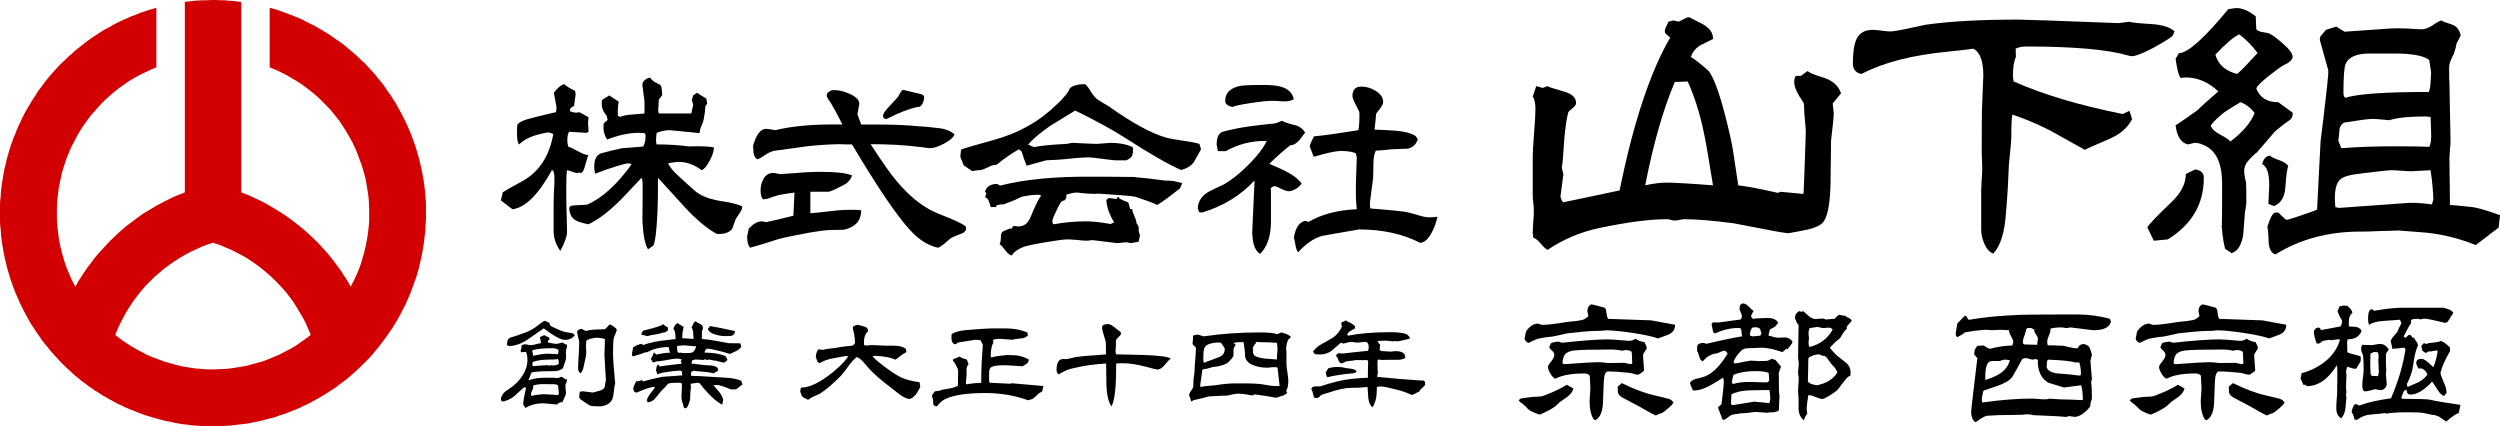 <?xml version="1.0" encoding="utf-8"?>
<!-- Generator: Adobe Illustrator 22.1.0, SVG Export Plug-In . SVG Version: 6.00 Build 0)  -->
<svg version="1.1" id="レイヤー_1" xmlns="http://www.w3.org/2000/svg" xmlns:xlink="http://www.w3.org/1999/xlink" x="0px"
	 y="0px" viewBox="0 0 270 46.04" style="enable-background:new 0 0 270 46.04;" xml:space="preserve">
<style type="text/css">
	.st0{fill:#D20000;}
</style>
<g>
	<path class="st0" d="M45.987,21.615l-0.053-0.446l-0.026-0.473l-0.053-0.446l-0.053-0.446l-0.079-0.473l-0.079-0.446l-0.079-0.446
		l-0.105-0.446l-0.105-0.446l-0.105-0.446l-0.131-0.446l-0.131-0.446l-0.131-0.446l-0.158-0.42l-0.158-0.446l-0.158-0.42
		l-0.184-0.42l-0.184-0.446l-0.184-0.394l-0.21-0.42l-0.21-0.42l-0.21-0.394l-0.236-0.42l-0.21-0.394l-0.263-0.394l-0.236-0.394
		l-0.263-0.368l-0.263-0.368L41.47,9.245l-0.289-0.368l-0.289-0.341l-0.289-0.368l-0.289-0.341l-0.315-0.341l-0.315-0.341
		l-0.315-0.341l-0.341-0.289l-0.315-0.315l-0.341-0.315l-0.341-0.289l-0.368-0.315L37.32,4.99l-0.368-0.289l-0.368-0.263
		l-0.394-0.263l-0.368-0.263l-0.394-0.263l-0.394-0.236l-0.394-0.236l-0.394-0.236l-0.394-0.21l-0.42-0.21l-0.42-0.21l-0.394-0.21
		l-0.42-0.184l-0.446-0.184l-0.42-0.158l-0.42-0.158l-0.446-0.158l-0.42-0.158l-0.446-0.131L29.152,0.84h-0.026v6.435l0.237,0.092
		l0.472,0.197l0.604,0.289l0.604,0.315l0.578,0.341l0.578,0.341l0.578,0.394l0.525,0.394l0.525,0.42l0.525,0.446l0.473,0.473
		l0.473,0.473l0.473,0.499l0.42,0.525L36.611,13l0.368,0.552l0.368,0.578l0.341,0.578l0.341,0.604l0.289,0.604l0.209,0.481
		l0.528,1.413l0.024,0.075l0.184,0.63l0.184,0.657l0.131,0.657l0.105,0.683l0.105,0.657l0.053,0.683l0.026,0.657v0.683v0.683
		l-0.053,0.657l-0.079,0.683l-0.105,0.657L39.5,26.552l-0.158,0.657l-0.184,0.657l-0.184,0.63l-0.236,0.63l-0.263,0.63l-0.289,0.604
		l-0.315,0.604l-0.21-0.394l-0.236-0.394l-0.263-0.394l-0.236-0.368l-0.263-0.394l-0.289-0.368l-0.263-0.368l-0.289-0.368
		l-0.289-0.368l-0.289-0.341l-0.315-0.341l-0.315-0.341L34.3,26.185l-0.315-0.315l-0.341-0.315l-0.341-0.315l-0.341-0.315
		l-0.341-0.289l-0.368-0.289l-0.368-0.289l-0.368-0.289l-0.368-0.263l-0.368-0.263l-0.394-0.263l-0.394-0.236l-0.368-0.236
		l-0.42-0.236l-0.394-0.236l-0.394-0.21l-0.42-0.21l-0.42-0.184l-0.42-0.21l-0.42-0.184l-0.42-0.158l-0.263-0.105V0.21l-0.446-0.053
		L25.16,0.105l-0.473-0.026l-0.446-0.053h-0.473L23.322,0h-0.446l-0.473,0.026h-0.446l-0.473,0.026l-0.446,0.026l-0.446,0.053
		l-0.473,0.053L19.96,0.21v20.564l-0.446,0.184l-0.42,0.158l-0.42,0.184l-0.42,0.21l-0.42,0.21l-0.394,0.21l-0.42,0.21l-0.394,0.236
		l-0.394,0.236l-0.394,0.236l-0.394,0.236l-0.368,0.263l-0.368,0.263L14.34,23.9l-0.368,0.263l-0.368,0.289l-0.368,0.315
		l-0.341,0.289l-0.341,0.315l-0.315,0.315l-0.341,0.315l-0.315,0.341l-0.315,0.341l-0.315,0.341l-0.315,0.341l-0.289,0.341
		l-0.289,0.368l-0.263,0.368l-0.289,0.368l-0.263,0.368l-0.263,0.394L8.746,29.94l-0.263,0.394l-0.21,0.394l-0.131,0.236
		L7.77,30.274l-0.259-0.596l-0.263-0.63l-0.236-0.63l-0.184-0.63L6.645,27.13l-0.158-0.657l-0.131-0.683l-0.079-0.657l-0.079-0.683
		l-0.053-0.657v-0.683v-0.683l0.026-0.657l0.079-0.683l0.079-0.657l0.131-0.683l0.131-0.657l0.158-0.657l0.21-0.63l0.21-0.657l0,0
		l0,0l0.051-0.138l0.238-0.571l0.263-0.604l0.315-0.604l0.315-0.604l0.341-0.578l0.368-0.552l0.394-0.552l0.42-0.552l0.446-0.499
		l0.446-0.499l0.473-0.499l0.499-0.446l0.499-0.446l0.525-0.42l0.552-0.394l0.552-0.394l0.578-0.341l0.604-0.341l0.604-0.289
		l0.604-0.289l0.63-0.263V0.84l-0.446,0.131l-0.446,0.131l-0.446,0.158l-0.42,0.131l-0.42,0.184l-0.446,0.158l-0.42,0.184
		l-0.42,0.184L13,2.285l-0.42,0.21l-0.394,0.21l-0.394,0.236l-0.42,0.21l-0.394,0.236l-0.394,0.263l-0.368,0.236L9.823,4.15
		L9.455,4.412L9.087,4.701L8.719,4.99L8.352,5.279L8.01,5.568L7.669,5.883L7.327,6.172L6.986,6.513L6.671,6.802L6.356,7.117
		L6.041,7.459L5.725,7.8L5.41,8.168L5.121,8.509L4.832,8.877L4.57,9.245L4.281,9.612L4.018,9.98l-0.236,0.394l-0.263,0.394
		l-0.236,0.394l-0.236,0.394L2.81,11.95L2.6,12.344l-0.21,0.42l-0.184,0.42l-0.21,0.42l-0.184,0.42l-0.158,0.42l-0.184,0.42
		l-0.158,0.446l-0.158,0.42l-0.131,0.446l-0.131,0.446l-0.131,0.446l-0.105,0.446l-0.105,0.446l-0.105,0.446l-0.079,0.446
		L0.289,19.33L0.21,19.776l-0.053,0.446l-0.053,0.473l-0.026,0.446l-0.053,0.473L0,22.061v0.473v0.446v0.026v0.473v0.446
		l0.026,0.473l0.053,0.446l0.026,0.473l0.053,0.446l0.053,0.446l0.079,0.473l0.079,0.446l0.079,0.446l0.105,0.446l0.105,0.446
		l0.105,0.446l0.131,0.446l0.131,0.446l0.131,0.446l0.158,0.42l0.158,0.446l0.158,0.42l0.184,0.42l0.184,0.42l0.184,0.42l0.21,0.42
		l0.21,0.42l0.21,0.394l0.236,0.42l0.21,0.394l0.263,0.394l0.236,0.368l0.263,0.394l0.263,0.368l0.263,0.394l0.289,0.368
		l0.289,0.341l0.289,0.368l0.289,0.341l0.315,0.341l0.315,0.341l0.315,0.341L6.75,39.29l0.315,0.315l0.341,0.315l0.341,0.315
		l0.341,0.315l0.368,0.289l0.341,0.289l0.368,0.263l0.368,0.289l0.394,0.263l0.368,0.263l0.394,0.236l0.394,0.263l0.394,0.21
		l0.394,0.236l0.394,0.21l0.42,0.236l0.42,0.184l0.42,0.21l0.42,0.184l0.42,0.158l0.42,0.184l0.446,0.158l0.42,0.158l0.446,0.131
		l0.446,0.131l0.446,0.131l0.42,0.105l0.473,0.131l0.446,0.079l0.446,0.105l0.446,0.079l0.446,0.079l0.473,0.053l0.446,0.053
		l0.473,0.053l0.446,0.026l0.473,0.026h0.446l0.473,0.026h0.105h0.446l0.473-0.026l0.446-0.026l0.473-0.026l0.446-0.053l0.446-0.053
		l0.473-0.053l0.446-0.053l0.446-0.079l0.473-0.105l0.446-0.079l0.446-0.105l0.446-0.131l0.446-0.105l0.446-0.131l0.42-0.158
		l0.446-0.131l0.42-0.158l0.446-0.184l0.42-0.158l0.42-0.184l0.42-0.21l0.42-0.184l0.394-0.21l0.42-0.236l0.394-0.21l0.394-0.236
		l0.394-0.236l0.394-0.263l0.394-0.236l0.368-0.263l0.368-0.289l0.368-0.263l0.368-0.289l0.341-0.289l0.368-0.315l0.341-0.315
		l0.341-0.315l0.315-0.315l0.079-0.079l0.341-0.341l0.315-0.315l0.315-0.341l0.289-0.368l0.289-0.341l0.289-0.368l0.289-0.368
		l0.263-0.368l0.263-0.368l0.263-0.394l0.263-0.368l0.236-0.394l0.236-0.394l0.236-0.42l0.21-0.394l0.21-0.42l0.21-0.394l0.184-0.42
		l0.184-0.42l0.184-0.42l0.158-0.446l0.158-0.42l0.158-0.446l0.158-0.42l0.131-0.446l0.131-0.446l0.105-0.446l0.105-0.446
		l0.105-0.446l0.079-0.446l0.079-0.473l0.079-0.446l0.053-0.446l0.053-0.473l0.053-0.446l0.026-0.473l0.026-0.446l0.026-0.473
		v-0.446v-0.131v-0.473v-0.446L45.987,21.615z M33.118,36.506L32.567,36.9l-0.552,0.394l-0.578,0.341l-0.604,0.315l-0.604,0.315
		l-0.604,0.263l-0.63,0.263l-0.63,0.236l-0.657,0.184l-0.657,0.184l-0.657,0.158l-0.657,0.105l-0.657,0.105l-0.683,0.079
		l-0.683,0.026l-0.657,0.026h-0.657l-0.683-0.053l-0.657-0.053l-0.683-0.105l-0.657-0.105l-0.657-0.158l-0.657-0.184l-0.657-0.184
		l-0.63-0.236l-0.63-0.236l-0.63-0.263l-0.604-0.315l-0.578-0.315l-0.578-0.341l-0.578-0.368l-0.552-0.394l-0.525-0.42l0.053-0.131
		l0.263-0.63l0.289-0.604l0.315-0.604l0.341-0.604l0.341-0.552l0.394-0.578l0.394-0.525l0.42-0.525l0.446-0.525l0.473-0.473
		l0.473-0.473l0.525-0.446l0.499-0.446l0.552-0.394l0.552-0.394l0.578-0.368l0.578-0.341l0.578-0.315l0.63-0.289l0.604-0.289
		l0.63-0.236l0.63-0.21l0.131,0.053l0.666,0.214l0.594,0.258l0.63,0.263l0.604,0.315l0.604,0.315l0.578,0.341l0.552,0.368
		l0.552,0.394l0.525,0.42l0.525,0.446l0.499,0.446l0.473,0.473l0.473,0.499l0.446,0.499l0.42,0.552l0.394,0.525l0.368,0.578
		l0.341,0.578l0.341,0.578l0.315,0.604l0.263,0.604l0.263,0.63L33.118,36.506z"/>
	<g>
		<g>
			<g>
				<path d="M180.878,8.858c-1.278,2.992-2.324,6.711-3.196,11.156c0.901-0.203,1.656-0.291,2.324-0.291
					c0.697,0,2.382,0.087,4.997,0.291c-0.436-2.731-0.755-4.619-0.988-5.694c-0.436-2.092-1.017-3.922-1.743-5.52L180.878,8.858z
					 M182.418,1.856c1.046,0.523,1.598,0.813,1.685,0.872c0.639,0.436,0.93,0.93,0.901,1.482l-1.453,0.726
					c-0.465,0.32-0.784,0.726-0.93,1.22c0.436,0.261,1.104,0.784,1.917,1.511c0.494,0.639,1.046,2.063,1.656,4.329
					c0.523,1.976,0.843,3.428,0.988,4.358c0.087,0.668,0.291,1.888,0.552,3.661c0.959,0.116,2.382,0.378,4.271,0.813l0.291-0.116
					l2.469,0.232c0.029-0.029,0.058-0.843,0.116-2.44c0.029-0.436,0.058-1.859,0.145-4.213c0-0.261-0.029-0.697-0.087-1.249
					c-0.058-0.552-0.087-0.959-0.087-1.22c0-0.378-0.029-0.639-0.087-0.755c-0.668-0.959-0.988-1.685-0.988-2.179
					c0-0.32,0.058-0.523,0.174-0.697h0.494l0.116-0.029c0.145-0.116,0.349-0.291,0.668-0.494c0.087,0.145,0.668,0.407,1.743,0.726
					c0.988,0.32,1.598,0.901,1.859,1.685l-0.901,1.104l0.116,1.046c0,0.436-0.116,1.424-0.291,2.934
					c-0.029,1.569-0.029,3.167-0.058,4.736c-0.058,2.266-0.349,3.661-0.872,4.184c-0.349,0.349-1.104,0.639-2.237,0.843
					l-1.424,0.261c-0.232,0-1.162-0.145-2.76-0.465l-3.196-0.61c-2.266-0.291-4.009-0.436-5.2-0.436c-0.116,0-0.32,0-0.552,0.058
					c-0.261,0.058-0.465,0.087-0.581,0.087c-0.087,0-0.261-0.029-0.465-0.087c-0.203-0.058-0.349-0.058-0.436-0.058
					c-1.83,0-4.271,0.32-7.292,0.959c-2.034,0.436-3.864,1.22-5.549,2.353c-0.174-0.087-0.436-0.32-0.755-0.697
					c-0.32-0.378-0.581-0.581-0.784-0.61l-0.058-0.494c0-0.291,0.029-0.697,0.058-1.249c0.058-0.523,0.058-0.93,0.058-1.22
					c0-0.174,0-0.436-0.058-0.784c-0.029-0.32-0.058-0.581-0.058-0.784v-4.271c0-0.552,0.058-1.395,0.145-2.528
					c0.087-1.133,0.145-2.005,0.145-2.557c0-0.61-0.087-1.075-0.291-1.365l0.378-1.133l0.697,0.203l0.523-0.203
					c0.087,0.087,0.697,0.291,1.83,0.61c0.813,0.232,1.249,0.639,1.249,1.22c0,0.203-0.145,0.378-0.407,0.581
					c-0.261,0.203-0.407,0.349-0.436,0.436c-0.174,0.639-0.32,1.627-0.436,2.963c-0.087,1.569-0.174,2.557-0.261,3.021l0.174,0.697
					l-0.32,2.411l0.087,0.232c0.029,0.145,0.087,0.291,0.232,0.378l6.072-1.278c1.482-7.321,3.312-12.812,5.462-16.502l-0.552-0.494
					c0-0.058-0.029-0.145-0.029-0.232c0-0.116,0.058-0.291,0.174-0.523c0.116-0.232,0.174-0.378,0.203-0.465l0.523-0.145
					l0.494,0.116c0.087,0.029,0.261-0.029,0.552-0.203C182.04,1.943,182.272,1.856,182.418,1.856z"/>
			</g>
			<g>
				<path d="M228.787,2.495l1.191-0.145c0.261,0.087,1.104,0.174,2.528,0.261c1.104,0.087,1.888,0.349,2.353,0.784l-0.232,0.494
					c-0.436,0.349-1.162,0.784-2.121,1.307c-1.104,0.581-1.859,0.872-2.266,0.872c-0.116,0-0.232-0.029-0.436-0.087
					c-2.237-0.639-5.898-0.959-10.982-0.959c-0.465,0-0.843,0.087-1.133,0.232l0.029,0.872c-0.232,0.552-0.32,1.22-0.32,1.947
					c0,0.291,0.029,0.552,0.087,0.726c3.051,1.365,6.973,2.557,11.766,3.515l0.726-0.349l0.291,0.901
					c-0.465,0.901-1.22,1.569-2.295,2.063c-1.714,0.726-2.644,1.162-2.818,1.249l-3.806-2.121c-1.453-0.726-2.789-1.278-4.009-1.685
					c-0.087,0.349-0.116,1.162-0.116,2.44c0,0.349-0.058,0.959-0.145,1.772c-0.116,0.988-0.145,1.598-0.145,1.801
					c-0.029,1.017-0.116,2.586-0.291,4.677c-0.145,2.092-0.61,3.515-1.365,4.329c-0.407-0.145-0.726-0.523-0.988-1.104
					c-0.203-0.494-0.32-0.988-0.32-1.482V20.45c0-0.203,0.058-0.93,0.116-2.15c0-0.261-0.029-0.581-0.029-0.988
					c-0.029-0.494-0.029-0.843-0.029-1.017c0-2.382,0-4.155,0.058-5.317c0.058-1.743,0.116-2.673,0.116-2.789
					c0-1.627-0.378-2.586-1.104-2.934c-0.291,0.058-1.191,0.174-2.702,0.32c-3.922,0.378-7.031,1.191-9.355,2.411
					c-0.61-0.116-0.93-0.494-0.93-1.133c0-1.104,0.116-1.917,0.291-2.382c0.291-0.843,0.901-1.249,1.859-1.249
					c0.203,0,0.494,0.029,0.93,0.087c0.436,0.058,0.755,0.087,0.959,0.087c0.232,0,0.843-0.087,1.801-0.291l2.034-0.436
					c2.673-0.378,5.985-0.552,9.965-0.552C218.532,2.117,222.134,2.234,228.787,2.495z"/>
			</g>
			<g>
				<path d="M237.084,18.3c0.61,0.087,0.93,0.378,0.93,0.901c0,2.847-1.307,5.055-3.893,6.653l-1.511,0.145l-0.697-1.453
					c0.203-0.349,1.046-1.22,2.499-2.615c1.104-1.017,1.656-2.063,1.656-3.138L237.084,18.3z M245.189,16.818
					c0.116,0.145,0.436,0.291,0.93,0.465c0.494,0.174,0.813,0.378,1.017,0.639c-0.116,0.232-0.232,1.017-0.32,2.353
					c-0.087,1.046-0.494,1.685-1.22,1.976l-0.61-0.232l0.087-1.859c0.029-1.336-0.203-2.15-0.755-2.44
					C244.463,17.138,244.753,16.818,245.189,16.818z M238.769,13.535c0.058,0.349,0.378,0.668,0.988,0.988
					c0.61,0.32,0.988,0.581,1.133,0.755c1.307-0.988,2.179-2.005,2.615-3.08c-0.494-0.61-1.017-0.988-1.54-1.162
					c-0.784,0.465-1.365,0.843-1.714,1.075C239.611,12.605,239.117,13.07,238.769,13.535z M241.848,3.715
					c-0.523,0.203-1.395,0.93-2.586,2.179c0.291,1.075,1.075,1.772,2.353,2.092c0.523-0.436,1.249-1.22,2.208-2.266
					C243.185,4.877,242.516,4.209,241.848,3.715z M241.5,0.868c0.668,0,1.365,0.291,2.121,0.901l0.058,1.395
					c0.145,0.174,0.407,0.261,0.755,0.32c0.378,0.058,0.61,0.087,0.668,0.145c0.407,0.203,0.901,0.581,1.482,1.104
					c0.697,0.61,1.017,1.075,1.017,1.395c0,0.32-0.349,0.639-1.046,0.959c-0.32,0.174-0.843,0.581-1.627,1.191
					c-0.755,0.61-1.191,1.046-1.249,1.278c0.378,0.988,1.162,1.482,2.382,1.482l1.54,1.133v0.145
					c0.029,0.203-0.058,0.407-0.261,0.61c-0.378,0.261-0.901,0.639-1.598,1.22l-2.005,2.324c-0.291,0.203-0.668,0.581-1.104,1.104
					c-0.174,0.32-0.261,0.581-0.261,0.843c0,0.349,0.058,0.784,0.203,1.278c0.029,0.552,0.029,1.249,0.029,2.179
					c0,0.145-0.029,0.378-0.087,0.697c-0.058,0.32-0.087,0.523-0.087,0.668c-0.087,1.278-0.145,2.063-0.203,2.353
					c-0.203,0.988-0.61,1.569-1.22,1.743l-0.697-0.465c-0.232-0.901-0.378-2.063-0.407-3.486c0.058,2.324,0.087,1.133,0.087-3.573
					c0-2.005-0.552-3.341-1.656-3.98c-0.465-0.261-0.901-0.407-1.307-0.407l-0.726,0.174c-0.755-0.174-1.191-0.872-1.336-2.063
					c0.552-0.349,1.336-0.901,2.353-1.627c0.494-0.494,1.249-1.162,2.266-2.034c-1.046-0.988-2.237-1.511-3.515-1.511
					c-0.203,0-0.378,0.029-0.552,0.058c-0.203-0.203-0.378-0.872-0.552-2.063l0.349-0.61c0.988-0.029,2.76-1.627,5.346-4.765
					L241.5,0.868z M260.79,18.474c-0.291,0.029-0.755,0.029-1.336-0.029c-0.639-0.058-1.075-0.058-1.307-0.058
					c-0.523,0.029-1.627,0.174-3.37,0.378c-1.046,0.116-1.714,0.32-2.063,0.639c-0.378,0.378-0.552,1.046-0.552,2.034
					c0,0.32,0.029,0.61,0.058,0.93l0.378,0.087l7.67-0.552c0.813,0,1.598,0.058,2.382,0.174l0.145-0.494
					c0-0.726-0.087-1.801-0.291-3.196L260.79,18.474z M258.03,12.983c-0.901-0.087-1.482-0.145-1.743-0.145
					c-0.494,0-1.54,0.145-3.138,0.407c-0.32,0.203-0.494,0.523-0.494,0.901c-0.058,0.581-0.087,0.901-0.116,1.046l0.32,0.813
					c1.801-0.145,3.719-0.203,5.723-0.203c1.22,0,2.469,0,3.777,0.058c0.174-0.32,0.232-0.843,0.203-1.54l-0.058-1.685l-0.494-0.058
					C260.296,12.576,258.96,12.693,258.03,12.983z M253.091,9.991c0,0.291,0.058,0.465,0.203,0.581
					c1.278-0.436,4.3-0.639,9.006-0.639c0.116-0.203,0.174-0.552,0.203-1.046c0.029-0.639,0.058-1.017,0.058-1.075l-0.203-1.336
					c-0.61-0.465-1.859-0.697-3.777-0.697h-2.673c-1.395,0-2.266,0.378-2.586,1.133C253.179,7.26,253.091,8.277,253.091,9.991z
					 M263.667,2.205c0.087,0.087,0.465,0.232,1.191,0.465c0.436,0.145,0.755,0.523,0.901,1.162
					c-0.116,0.203-0.261,0.494-0.465,0.901c-0.029,0.291-0.145,0.668-0.291,1.104c-0.32,0.61-0.494,1.075-0.494,1.365
					c0,0.552,0,0.843,0,0.843c0,0.261,0,0.552,0.029,0.872l0.116,6.217c0,0.232,0,0.552-0.058,1.017
					c-0.029,0.465-0.058,0.813-0.058,1.017c0,0.668,0.029,2.324,0.058,4.968c0.407,0.029,1.162,0.087,2.179,0.203
					c0.726,0.058,1.801,0.378,3.225,0.901l-0.145,1.336l-2.469,1.888c-2.034-0.813-4.067-1.278-6.072-1.395l-2.266-0.174
					c-0.465,0.029-1.133,0.029-2.063,0.058c-0.93,0.058-1.598,0.058-2.063,0.058c-3.515,0-6.566,0.843-9.181,2.469
					c-0.436-0.145-0.668-0.581-0.726-1.278c-0.029-1.017-0.087-1.569-0.145-1.685c0.32-1.046,0.61-1.569,0.901-1.569
					c0.145,0,0.232,0,0.32,0.029c0.145,0.174,0.407,0.407,0.755,0.726c0.058,0.029,0.116,0.029,0.203,0.029
					c0.058,0,0.581-0.174,1.54-0.494c0.959-0.32,1.511-0.523,1.656-0.61c0.058-1.365,0.203-3.835,0.378-7.379
					c0.145-1.104,0.378-3.051,0.697-5.869c0.116-1.104,0.174-1.714,0.116-1.859l-0.901-3.225l0.058-0.349l0.61-0.726l1.104-0.349
					l0.901,0.552l4.997-0.349c0.378-0.029,0.93-0.029,1.656,0c0.901,0.058,1.453,0.087,1.685,0.087c0.349,0,0.755-0.145,1.191-0.436
					C263.144,2.437,263.463,2.263,263.667,2.205z"/>
			</g>
		</g>
		<g>
			<g>
				<path d="M70.217,8.393c0.116,0.174,0.291,0.349,0.552,0.494c0.32,0.145,0.523,0.261,0.61,0.349
					c0.087,0.261,0.116,0.581,0.145,1.017l-0.378,0.523l-0.029,0.784c-0.029,0.087-0.029,0.174-0.029,0.261
					c0,0.116,0,0.261,0.058,0.436h3.515c0.058-0.291,0.116-0.581,0.203-0.93l-0.145-0.552l0.145-0.465l0.407-0.291l1.017,0.639
					l0.087,0.552c-0.087,0.087-0.174,0.203-0.203,0.32c0,0.32-0.058,0.784-0.174,1.365c-0.029,0.145-0.087,0.378-0.232,0.668
					c-0.145,0.32-0.203,0.581-0.203,0.813c-0.203-0.029-1.191-0.116-2.963-0.291l-0.291-0.029c-0.145,0-0.407,0.029-0.755,0.087
					c-0.378,0.087-0.581,0.174-0.639,0.232c-0.058,0.378-0.058,0.639-0.058,0.813c0,0.116,0,0.232,0.058,0.407
					c1.336,0,2.528,0.087,3.603,0.232c-0.174-0.029,0.174-0.029,1.017-0.029c0.523,0,1.046,0.029,1.569,0.116
					c0,0.378-0.145,0.843-0.436,1.395c-0.291,0.581-0.581,0.93-0.872,1.075c-0.843-0.61-1.656-0.901-2.469-0.901
					c-0.174,0-0.552,0.029-1.162,0.145c0.116,0.349,0.494,0.813,1.133,1.395c0.552,0.523,1.162,1.075,1.83,1.656
					c0.61,0.465,1.395,0.784,2.295,0.959c0.465,0.087,0.901,0.145,1.365,0.232c0.523,0.116,0.988,0.232,1.336,0.407
					c0,0.029,0.029,0.058,0.029,0.116c0,0.174-0.116,0.407-0.32,0.697c-0.291,0.436-0.436,0.668-0.436,0.726
					c-0.087,0.203-0.145,0.436-0.232,0.668c-0.058,0.261-0.232,0.436-0.523,0.581c-0.261,0.145-0.581,0.203-0.988,0.203h-0.232
					c-1.017-0.552-2.15-1.482-3.37-2.789c-0.668-0.726-1.656-1.83-2.992-3.283c0,1.278,0,2.528-0.058,3.777
					c-0.087,1.917-0.232,3.109-0.436,3.544l-0.581,0.407c-0.349-0.552-0.552-1.656-0.61-3.283c0,0.349,0.029-0.813,0.029-3.399
					c0-0.61-0.029-0.959-0.116-1.046c-1.424,1.54-2.324,2.469-2.673,2.789c-1.191,1.133-2.237,1.859-3.08,2.237
					c-0.697-0.145-1.162-0.291-1.424-0.465c-0.407-0.261-0.61-0.697-0.639-1.336l0.203-0.203c0.087-0.029,0.668-0.058,1.743-0.116
					c1.627-0.726,3.225-2.179,4.794-4.358l-0.349-0.116c-0.726,0.116-1.917,0.494-3.603,1.133c-0.058-0.378-0.087-0.61-0.087-0.726
					c0-0.872,0.291-1.395,0.872-1.511c0.494-0.145,1.22-0.32,2.15-0.523c0.523-0.029,1.278-0.087,2.266-0.174
					c0.174-0.291,0.261-0.697,0.261-1.133c0-0.145-0.058-0.232-0.116-0.32c-0.232,0-0.436-0.029-0.639-0.029
					c-1.046,0-2.208,0.261-3.399,0.726c-0.32-0.494-0.436-1.017-0.378-1.569v-0.174l0.436-0.378l-0.116-0.465
					c-0.349-0.378-0.523-0.813-0.523-1.307c0-0.116,0-0.261,0.058-0.407l0.755-0.465l1.017,0.668
					c-0.087,0.465-0.116,0.988-0.087,1.511l0.232,0.145c0.32-0.145,0.755-0.232,1.307-0.261l1.336-0.116v-1.278
					c-0.029-0.203-0.087-0.813-0.232-1.801c0-0.203,0.087-0.378,0.261-0.523C69.84,8.48,70.014,8.393,70.217,8.393z M60.95,9.09
					c0.145,0.174,0.523,0.407,1.162,0.726l0.058,0.378l-0.174,1.249c-0.32,0.145-0.465,0.291-0.436,0.465v0.116
					c0.261,0.087,0.494,0.145,0.668,0.145c0.116,0,0.232-0.029,0.349-0.058l0.988,0.552l-0.058,0.581l0.058,0.988l-0.232,0.116
					l-1.859-0.116c-0.145,0.174-0.203,0.465-0.203,0.93c0,0.203,0.029,0.407,0.087,0.668c0.203,0.058,0.552,0.232,1.046,0.494
					c0.465,0.261,0.843,0.407,1.162,0.436c-0.058,0.029-0.174,0.378-0.349,1.046c-0.145,0.581-0.32,0.872-0.494,0.872
					c-0.058,0-0.087,0-0.145-0.058c-0.087,0.058-0.174,0.058-0.261,0.058c-0.116,0-0.291-0.029-0.552-0.145
					c-0.232-0.087-0.407-0.145-0.523-0.145c-0.058,0.232-0.087,0.901-0.087,2.034c0,0.523,0,1.307,0.029,2.324
					c0.029,1.046,0.058,1.801,0.058,2.324c0,0.407-0.232,1.104-0.726,2.034c-0.494-0.697-0.726-1.424-0.726-2.179v-2.615
					c0-0.901,0.029-1.743,0.087-2.498c0-0.087,0-0.203,0-0.378v-0.261c0-0.465-0.087-0.726-0.261-0.813
					c-1.453,2.644-2.876,4.067-4.271,4.242l-1.249-0.959l0.203-0.872c0.203-0.145,0.901-0.552,2.092-1.191
					c1.801-0.988,2.934-2.673,3.37-5.113l-0.523-0.174c-1.482,0.232-2.557,0.668-3.167,1.307c-0.174-0.174-0.232-0.581-0.232-1.249
					c0-0.494,0-0.755,0.029-0.843c0.116-0.291,0.726-0.581,1.888-0.843c0.959-0.232,1.714-0.436,2.295-0.552l0.058-0.523
					l-0.291-1.569C60.252,9.439,60.63,9.148,60.95,9.09z"/>
			</g>
			<g>
				<path d="M85.804,20.798c-0.378,0.058-0.93,0.116-1.685,0.261c-0.116,0.029-0.407,0.116-0.843,0.261
					c-0.32,0.145-0.61,0.203-0.872,0.203c-0.174-0.174-0.261-0.494-0.261-0.959c0-0.494,0.116-0.901,0.349-1.307
					c0.232-0.378,0.581-0.581,1.017-0.581c0.116,0,0.291,0.029,0.523,0.087c0.203,0.058,0.378,0.058,0.494,0.058
					c-0.581,0-0.174-0.029,1.191-0.116c1.365-0.116,2.237-0.145,2.644-0.145h0.436c1.424,0,2.499,0.116,3.225,0.378
					c-0.116,0.407-0.378,0.726-0.755,0.959c-0.872,0.465-1.453,0.755-1.772,0.813h-1.976v2.324c0.261-0.029,1.017-0.087,2.208-0.232
					c0.901-0.116,1.627-0.145,2.208-0.145c0.407,0,0.755,0,1.075,0.058c0,1.104-0.61,1.801-1.83,2.092
					c-0.058,0-0.494,0.029-1.307,0.029c-0.581,0-1.598,0.116-3.08,0.407c-1.569,0.291-2.615,0.523-3.109,0.697
					c-0.93,0.32-1.83,0.581-2.673,0.813c-0.232-0.261-0.32-0.668-0.32-1.22l0.174-0.843c0.494-0.523,0.959-0.784,1.395-0.784
					c0.145,0,0.291,0.029,0.465,0.087c0.726-0.145,1.714-0.378,2.963-0.697L85.804,20.798z M99.807,10.514
					c0,0.261-0.087,0.494-0.203,0.726c-0.145,0.261-0.32,0.349-0.552,0.32c-0.93,0.203-2.034,0.639-3.341,1.307
					c-0.232-0.058-0.349-0.174-0.349-0.349c0-0.203,0.232-0.581,0.697-1.046c0.203-0.232,0.523-0.581,0.93-1.017
					C97.251,9.933,97.425,9.7,97.541,9.7l1.917,0.465C99.691,10.223,99.807,10.339,99.807,10.514z M81.766,17.196
					c-0.203-0.145-0.32-0.349-0.378-0.668l-0.058-0.784c0.349-1.22,0.813-1.83,1.424-1.83c0.058,0,0.378,0.029,0.959,0.145
					c2.063-0.494,4.474-0.668,7.263-0.61c-0.261-0.552-0.668-1.336-1.278-2.382c-0.291-0.378-0.407-0.61-0.407-0.755
					c0-0.145,0.058-0.291,0.232-0.407c0.174-0.116,0.349-0.174,0.523-0.174c0.523,0,1.075,0.116,1.656,0.378
					c0.726,0.32,1.104,0.668,1.104,1.104l-0.203,1.133l0.407,1.104c0.61,0,1.249,0,1.859,0c1.627,0,3.138,0.058,4.503,0.203
					c0.407,0,1.133,0.087,2.179,0.203c0.61,0.087,1.104,0.291,1.54,0.639c-0.116,0.349-0.494,0.668-1.133,1.017
					c-0.61,0.32-1.133,0.494-1.54,0.494c-0.029,0-0.349-0.029-0.901-0.116c-1.83-0.232-3.661-0.32-5.491-0.32
					c1.22,1.888,2.179,3.254,2.876,4.067c1.22,1.424,2.469,2.499,3.835,3.167c0.145,0.087,0.784,0.349,1.888,0.784
					c0.813,0.349,1.395,0.639,1.685,0.872c0,0.058,0.029,0.145,0.029,0.203c0,0.203-0.116,0.378-0.378,0.523
					c-0.232,0.087-0.581,0.203-1.017,0.407c-0.174,0.058-0.407,0.232-0.755,0.552c-0.32,0.291-0.61,0.494-0.872,0.61
					c-1.017-0.203-2.005-0.813-2.963-1.83c-1.511-1.627-3.603-4.736-6.333-9.326c-0.465,0-0.93,0-1.395-0.029
					c-1.075,0.029-2.237,0.087-3.486,0.232l-3.37,0.465c-0.32,0.029-0.697,0.174-1.133,0.465
					C82.202,17.05,81.911,17.196,81.766,17.196z"/>
			</g>
			<g>
				<path d="M127.681,19.781l-0.232,0.552c-1.017,0.813-1.83,1.424-2.469,1.801c-0.552-0.261-1.336-0.552-2.324-0.872
					c-0.494-0.116-1.83-0.203-3.98-0.349c-0.523,0.058-1.336,0-2.353-0.116c-0.349,0-0.726,0.087-1.162,0.232v0.349l-0.174,0.261
					c-0.145,0.029-0.261,0.058-0.32,0.116c-0.116,0.087-0.32,0.436-0.581,1.017c-0.291,0.581-0.436,0.959-0.436,1.133
					c0,0.087,0.029,0.203,0.116,0.32c1.278-0.232,2.44-0.32,3.486-0.32c0.697,0,1.598,0.087,2.702,0.291l0.378-0.203
					c-0.203-0.261-0.378-0.639-0.581-1.133c-0.174-0.523-0.261-0.93-0.261-1.249l0.058-0.087c0.087-0.029,0.145-0.087,0.203-0.145
					l0.843,0.116l0.058-0.174l0.174-0.058l0.029,0.116l0.087,0.087c0.232,0.116,0.523,0.261,0.93,0.407l0.174,0.697h0.232
					c0,0.174,0.087,0.436,0.232,0.755c0.145,0.32,0.232,0.581,0.232,0.784c0.203,0.203,0.291,0.494,0.232,0.843l0.145,0.465
					l-0.145,0.697l-0.872,0.145l-0.349-0.087c-0.116,0-0.291,0-0.523,0.029c-0.232,0.029-0.436,0.058-0.552,0.058l-2.644-0.32
					c-0.087,0-0.203,0-0.349,0.029c-0.145,0-0.261,0.029-0.349,0.029c-0.232,0-0.581-0.029-1.046-0.087
					c-0.465-0.029-0.784-0.058-1.017-0.058c-0.378,0-1.162,0.116-2.411,0.32c-1.22,0.203-2.005,0.378-2.324,0.494
					c-0.581,0.232-1.017,0.523-1.278,0.93c-0.232-0.058-0.465-0.261-0.726-0.61c-0.261-0.349-0.465-0.552-0.581-0.639
					c0.087-0.116,0.145-0.378,0.145-0.784c0-0.32,0.087-0.523,0.291-0.61l0.639-0.261h0.232c0.087-0.203,0.174-0.291,0.261-0.291
					c0.029,0,0.087,0,0.174,0.029l0.232,0.029c0.494,0,0.872-0.174,1.133-0.581c0.145-0.174,0.32-0.61,0.61-1.307
					c0.291-0.668,0.552-1.162,0.784-1.453l-0.232-0.087c-0.668,0-1.307,0.087-1.917,0.232c-0.494,0.261-1.133,0.523-1.917,0.813
					c-0.145-0.029-0.407,0-0.726,0.087c-0.058,0.058-0.087,0.116-0.087,0.203h-0.581c-0.087-0.32-0.145-0.523-0.203-0.639
					c-0.087-0.232-0.232-0.378-0.407-0.436l0.145-0.378l-0.145-0.232c0.174-0.552,0.61-0.813,1.307-0.813l0.32,0.174
					c2.644-0.668,5.898-0.988,9.791-0.959c0.872,0,2.411,0,4.648,0.029c0.261,0.029,0.726,0.087,1.424,0.145
					c0.32,0.029,0.93,0.116,1.83,0.232c0.261,0,0.61,0.029,1.046,0.058L127.681,19.781z M117.193,9.09
					c0.174,0.145,0.407,0.407,0.639,0.843c0.261,0.407,0.523,0.697,0.755,0.843c0.203,0.145,0.581,0.378,1.104,0.668
					c2.528,1.801,4.59,2.934,6.188,3.399c0.407,0.116,1.017,0.232,1.859,0.349c0.813,0.116,1.424,0.232,1.801,0.349l0.174,0.581
					c-0.261,0.494-0.552,0.959-0.813,1.453c-0.32,0.378-0.755,0.639-1.336,0.784c-1.307-0.552-3.37-1.743-6.217-3.573
					c-1.336-0.843-3.08-1.801-5.229-2.847c-1.772,1.075-2.673,1.656-2.702,1.656c-1.046,0.726-1.859,1.395-2.411,2.063l0.116-0.029
					c0.116,0.087,0.32,0.174,0.552,0.261c0.639-0.145,1.801-0.261,3.486-0.349c0.087,0,0.203-0.029,0.349-0.058
					c0.174-0.029,0.291-0.058,0.378-0.058c0.291,0.029,1.104,0.058,2.469,0.116c0.174,0,0.465-0.029,0.843-0.058
					c0.378-0.029,0.639-0.058,0.784-0.058c0.872,0,1.656,0.145,2.353,0.465c0.029,0.087,0.029,0.203,0.029,0.349
					c0,0.407-0.087,0.668-0.261,0.784c-0.174,0.145-0.32,0.232-0.465,0.291h-0.726c-0.378,0.029-0.959-0.029-1.743-0.145
					c-0.784-0.116-1.365-0.174-1.743-0.174c-0.087,0-0.436,0.029-1.046,0.058c-0.755,0.087-1.482,0.145-2.179,0.203
					c-0.232,0-0.639,0.029-1.22,0.058l-2.092,0.581c-0.232-0.523-0.407-1.046-0.552-1.54l-0.291-0.232
					c-0.581,0.32-1.424,0.872-2.44,1.685c-0.261,0-0.552,0.058-0.843,0.232c-0.378,0.174-0.639,0.291-0.784,0.32
					c-0.261,0-0.61,0.058-0.988,0.116l-0.901-0.61l-0.378-0.93l0.087-0.784c0.291-0.116,1.453-0.465,3.544-1.046
					c2.673-0.726,4.939-2.005,6.827-3.864c0.32-0.291,0.581-0.552,0.755-0.784c0.291-0.32,0.494-0.61,0.61-0.901
					C115.828,9.235,116.409,9.09,117.193,9.09z"/>
			</g>
			<g>
				<path d="M138.454,13.041c0.232,0.145,0.668,0.291,1.365,0.465c0.494,0.116,0.872,0.378,1.133,0.813
					c-0.145,0.203-0.349,0.465-0.639,0.843c-0.32,0.349-0.61,0.523-0.959,0.523c-0.61,0.465-1.365,1.133-2.266,2.005
					c1.133,0.494,1.772,0.784,1.888,0.872c0.639,0.32,1.191,0.726,1.598,1.249c-0.116,0.203-0.32,0.407-0.61,0.581
					c-0.291,0.174-0.552,0.261-0.784,0.261c-0.145,0-0.436-0.087-0.813-0.261c-0.378-0.203-0.639-0.291-0.755-0.291
					c-0.232,0.087-0.378,0.203-0.378,0.261c0-0.029,0.029,0.116,0.029,0.523v3.021c0,1.598-0.407,2.789-1.191,3.515
					c-0.407-0.291-0.668-0.784-0.755-1.482c-0.058-0.523-0.087-0.726-0.087-0.639l0.261-5.81c-1.511,1.627-3.37,2.76-5.636,3.457
					l-0.349-0.029l-0.145-0.407c0.029-0.843,0.494-1.482,1.395-1.917c0.32-0.174,0.813-0.378,1.453-0.697
					c0.813-0.465,1.685-1.162,2.586-2.063c1.017-1.017,1.685-1.888,2.005-2.615h-0.203c-1.511,0-2.934,0.378-4.213,1.104h-0.843
					l-0.145-0.697c0-0.755,0.203-1.22,0.639-1.395c0.32-0.087,0.813-0.203,1.511-0.349c0.668-0.145,2.063-0.349,4.154-0.552
					C137.873,13.274,138.134,13.186,138.454,13.041z M136.391,9.177c0.901,0,1.569,0.058,2.005,0.203
					c0.755,0.232,1.191,0.668,1.336,1.336c-0.32,0.174-0.61,0.232-0.901,0.232c-0.174,0-0.407,0-0.726-0.029
					c-0.32-0.029-0.581-0.029-0.755-0.029c-0.349,0-1.104,0.058-2.208,0.232c-1.191,0.174-1.859,0.32-2.034,0.436
					c-0.523-0.116-0.784-0.32-0.784-0.668c0-0.843,0.523-1.365,1.54-1.598C134.27,9.206,135.113,9.177,136.391,9.177z
					 M149.378,11.007c0,0.174-0.087,0.378-0.291,0.668c-0.291,0.349-0.436,0.581-0.465,0.61c-0.029,0.436-0.087,1.017-0.174,1.714
					c0.523,0,1.278,0.058,2.295,0.116c0.959,0.087,1.656,0.261,2.15,0.581l0.232,0.349c-0.203,0.581-0.552,0.901-1.104,1.017
					c-0.378,0-0.901,0.029-1.598,0.058c-0.116,0-0.436,0.029-0.901,0.087c-0.378,0.029-0.697,0.058-0.93,0.058
					c-0.174,0.32-0.261,0.784-0.261,1.424l-0.029,1.482l-0.349,2.731c0,0.203,0,0.407,0.029,0.61
					c1.046,0.087,2.266,0.174,3.661,0.349c0.261,0.029,0.697,0.145,1.336,0.32c0.581,0.203,1.046,0.291,1.395,0.291
					c0.291,0,0.581-0.029,0.872-0.058c-0.116,0.581-0.32,1.133-0.61,1.685c-0.378,0.726-0.813,1.104-1.249,1.133
					c-1.859-0.959-4.067-1.453-6.624-1.453c0.029,0-0.813,0.145-2.499,0.436c-0.291,0.058-0.784,0.145-1.482,0.261
					c-0.901,0.261-1.743,0.843-2.586,1.772c-0.145-0.174-0.232-0.436-0.291-0.813c-0.058-0.378-0.116-0.639-0.174-0.726
					c0.174-1.133,0.61-1.743,1.249-1.859l0.349,0.116c1.365-0.813,3.109-1.278,5.2-1.365c-0.087-0.813-0.116-1.743-0.087-2.847
					c0.029-0.61,0.058-1.54,0.087-2.76l-0.087-0.407c-0.232-0.174-0.755-0.261-1.627-0.291c-0.61,0.029-1.569,0.232-2.934,0.639
					l-0.436-1.133c0.058-0.261,0.232-0.639,0.465-1.075c1.249-0.116,2.847-0.349,4.794-0.668c0.087-0.378,0.116-1.017,0.116-1.859
					c0-0.116-0.145-0.407-0.378-0.843c-0.261-0.465-0.378-0.813-0.378-0.988c0-0.668,0.32-1.017,0.959-1.017
					c0.523,0,1.017,0.145,1.511,0.436C149.116,10.136,149.378,10.543,149.378,11.007z"/>
			</g>
		</g>
	</g>
</g>
<g>
	<g>
		<g>
			<path d="M57.584,41.639c0,0.026-0.013,0.079-0.013,0.132c0,0.026,0.013,0.053,0.026,0.093c-0.013,0.066-0.066,0.185-0.159,0.383
				c-0.066,0.132-0.093,0.278-0.093,0.45l0.132,0.053c0.132-0.053,0.37-0.106,0.714-0.132c0.331-0.04,0.569-0.053,0.74-0.04
				l1.375,0.093l0.053-0.238l-0.093-0.807c-0.106-0.093-0.278-0.132-0.476-0.132c-1.018,0-1.402-0.013-1.124-0.013
				C58.192,41.494,57.835,41.547,57.584,41.639z M59.356,38.836c-0.727,0-1.335,0.079-1.811,0.251l-0.053,0.291l0.053,0.172
				l1.124-0.093l0.106,0.026l0.185-0.066l0.291,0.066l0.331-0.04l0.172,0.04c0.04-0.013,0.132-0.026,0.291-0.053
				c0.132-0.013,0.225-0.066,0.304-0.159v-0.145c0-0.106-0.026-0.225-0.093-0.357C60.149,38.81,59.845,38.836,59.356,38.836z
				 M57.584,37.792c-0.066,0.053-0.106,0.106-0.106,0.159c0,0.04,0.013,0.066,0.04,0.106l0.066,0.37
				c0.688-0.159,1.203-0.225,1.573-0.225c0.132,0,0.304,0,0.555,0.026c0.238,0.013,0.41,0.026,0.542,0.026
				c0.04-0.106,0.066-0.212,0.066-0.344l-0.013-0.119c-0.172-0.132-0.383-0.185-0.621-0.185
				C58.827,37.607,58.126,37.659,57.584,37.792z M58.774,36.192l0.555,0.278v0.238l-0.066,0.013l-0.066,0.066
				c-0.013,0.026-0.026,0.066-0.026,0.093c0,0.04,0,0.079,0.013,0.119c0.04,0.013,0.212,0.04,0.502,0.093
				c0.238,0.04,0.397,0.053,0.476,0.04l0.621-0.145c0.093,0.079,0.159,0.145,0.225,0.172c0.132,0.053,0.212,0.079,0.238,0.079
				c0,0.106-0.013,0.238-0.066,0.41c-0.053,0.172-0.066,0.304-0.066,0.397c0,0.066,0,0.159,0.013,0.278
				c0.013,0.132,0.013,0.225,0.013,0.278c0,0.145-0.106,0.529-0.344,1.164c-0.172,0.172-0.45,0.278-0.82,0.317
				c-0.079,0-0.37,0.013-0.873,0.013c-0.701,0-1.269,0.04-1.692,0.132l-0.344,0.859c0.489-0.198,1.084-0.291,1.798-0.291h0.886
				l0.45,0.04c0.106-0.013,0.238-0.066,0.41-0.145c0.066,0,0.159,0.053,0.278,0.159c0.132,0.093,0.225,0.145,0.304,0.119
				l0.053,0.119c-0.119,0.278-0.185,0.489-0.185,0.621c0-0.053,0.026,0.185,0.066,0.727c0.013,0.106-0.119,0.45-0.397,1.018
				c-0.026,0-0.066-0.013-0.106-0.013c-0.145,0-0.304,0.079-0.463,0.251c-0.926-0.093-1.441-0.132-1.521-0.132
				c-0.727,0-1.349,0.172-1.891,0.502l-0.251-0.37c0.026-0.436,0.132-1.031,0.304-1.785l-0.119-0.106
				c-0.185,0.106-0.463,0.357-0.859,0.727c-0.317,0.317-0.648,0.542-0.978,0.674c-0.278,0.106-0.45,0.159-0.529,0.159l-0.093-0.013
				c-0.093-0.079-0.132-0.159-0.132-0.212c0-0.264,0.145-0.529,0.436-0.82c0.37-0.251,0.661-0.463,0.899-0.648
				c0.41-0.317,0.767-0.714,1.058-1.203c0.317-0.529,0.476-1.031,0.476-1.521c0-0.45-0.053-0.754-0.159-0.939l-0.529,0.04
				l-0.053-0.159l0.106-0.331l-0.04-0.185l0.198-0.132c0.066-0.04,0.145-0.053,0.225-0.053c0.053,0,0.145,0.013,0.278,0.04
				c0.119,0.04,0.212,0.053,0.278,0.053c0.185,0,0.569-0.066,1.164-0.225l-0.119-0.648C58.43,36.364,58.576,36.284,58.774,36.192z
				 M65.861,35.041c0.079,0,0.225,0.079,0.436,0.238c0.198,0.145,0.304,0.251,0.304,0.331c0,0.119-0.053,0.291-0.159,0.502
				c-0.093,0.212-0.145,0.357-0.159,0.45c-0.053,0.238-0.079,0.754-0.079,1.547c0,0.555,0.079,1.666,0.238,3.319
				c-0.066,0.159-0.106,0.463-0.145,0.873c-0.04,0.383-0.093,0.674-0.198,0.873c-0.132,0.264-0.37,0.463-0.714,0.595
				c-0.212,0.079-0.41,0.119-0.595,0.119c-0.529,0-0.873-0.026-1.018-0.066c-0.04-0.013-0.212-0.106-0.502-0.304
				c-0.304-0.198-0.476-0.317-0.529-0.357c-0.106-0.093-0.159-0.172-0.185-0.251c0-0.132,0.013-0.331,0.066-0.608l0.344-0.04
				l1.084,0.132c0.053-0.026,0.278-0.079,0.674-0.185c0.291-0.079,0.476-0.198,0.555-0.357c0.04-0.079,0.066-0.225,0.093-0.41
				c0.013-0.185,0.04-0.317,0.066-0.37l-0.159-2.724l0.053-1.706c-0.106-0.093-0.423-0.145-0.965-0.172
				c-0.185,0.04-0.37,0.066-0.569,0.106c-0.238,0.066-0.397,0.132-0.476,0.238l-0.04,0.621c0,0.066,0.013,0.172,0.026,0.304
				c0.013,0.132,0.013,0.225,0.013,0.291c0,0.278-0.106,0.833-0.317,1.692c-0.04,0.212-0.145,0.41-0.278,0.582
				c-0.185-0.066-0.291-0.238-0.291-0.529c0-0.317,0.026-0.807,0.066-1.454c0.04-0.648,0.053-1.124,0.053-1.454
				c-0.013-0.026-0.053-0.198-0.132-0.516c-0.066-0.304-0.093-0.476-0.093-0.516c0-0.079,0.053-0.145,0.159-0.212
				c0.119-0.079,0.212-0.106,0.304-0.106c0.04,0,0.119,0.04,0.238,0.119c0.132,0.066,0.225,0.106,0.291,0.106
				c0.291-0.119,0.926-0.172,1.891-0.172c0.106,0,0.212-0.066,0.331-0.212C65.702,35.174,65.808,35.068,65.861,35.041z
				 M58.866,34.645l0.502,0.251c-0.013,0.026-0.013,0.04-0.013,0.066c0,0.066,0.04,0.145,0.119,0.225
				c0.04,0.053,0.278,0.159,0.714,0.357c0.436,0.185,0.701,0.291,0.793,0.304c0.145,0.026,0.41,0.066,0.793,0.132
				c0.145,0.04,0.238,0.119,0.304,0.225c-0.238,0.331-0.595,0.502-1.084,0.502c-0.41,0-1.177-0.41-2.274-1.243
				c-0.397,0.278-0.978,0.674-1.745,1.216c-0.661,0.436-1.322,0.674-1.997,0.701l-0.238-0.132c0.026-0.238,0.053-0.383,0.066-0.423
				c0.04-0.145,0.119-0.251,0.251-0.344c0.145-0.04,0.436-0.132,0.833-0.264c0.41-0.145,0.714-0.251,0.926-0.331
				c0.304-0.132,0.608-0.278,0.886-0.45c0.026-0.013,0.225-0.159,0.595-0.45C58.562,34.777,58.747,34.671,58.866,34.645z"/>
		</g>
		<g>
			<path d="M73.94,37.289c-0.079,0-0.185,0.013-0.331,0.026s-0.251,0.026-0.331,0.026c-0.026,0-0.066,0-0.119,0.026l-0.04,0.053
				l0.04,0.555l0.172,0.145l0.185-0.04l0.264,0.053c0.529,0,0.833-0.013,0.912-0.04c0.238-0.079,0.41-0.317,0.489-0.688
				C74.257,37.329,73.834,37.289,73.94,37.289z M71.652,35.015c0.079,0.093,0.159,0.172,0.264,0.225
				c0.093,0.04,0.172,0.079,0.212,0.119v0.344c-0.238,0.159-0.37,0.225-0.41,0.225c-0.026,0-0.053-0.013-0.079-0.026
				c-0.198,0.093-0.489,0.159-0.886,0.225c-0.397,0.053-0.674,0.119-0.833,0.172l-0.648-0.159v-0.132l0.172-0.291
				c0.119-0.04,0.502-0.132,1.124-0.291C71.018,35.306,71.388,35.174,71.652,35.015z M76.69,35.213
				c0.595,0.093,1.494,0.278,2.684,0.542c0,0.37-0.238,0.555-0.727,0.542h-0.582c-0.04,0-0.172-0.026-0.41-0.066
				c-0.714-0.145-1.124-0.383-1.203-0.714L76.69,35.213z M75.13,34.698c0.053,0.066,0.212,0.159,0.476,0.291
				c0.212,0.106,0.317,0.251,0.317,0.463c0,0.04-0.04,0.159-0.119,0.331v0.833c0.436,0.026,0.82,0.066,1.164,0.132
				c0.344,0.066,0.912,0.172,1.719,0.317l1.256,0.013l0.119,0.344c-0.106,0.198-0.291,0.37-0.555,0.489
				c-0.397,0.185-0.621,0.291-0.674,0.317c-0.291-0.106-0.688-0.212-1.216-0.344c-0.595-0.145-0.992-0.225-1.216-0.225
				c-0.066,0-0.132,0.053-0.198,0.132c-0.066,0.093-0.106,0.159-0.106,0.238l0.013,0.053c0.912,0,1.666,0.132,2.274,0.397
				l0.185,0.397c-0.185,0.198-0.317,0.291-0.423,0.291l-0.053-0.013c-0.172-0.053-0.436-0.119-0.78-0.198
				c-0.119,0-0.37-0.04-0.727-0.132l-0.238,0.066l-0.198-0.106l-0.119,0.093l-0.952-0.053l-0.291,0.093l-0.053,0.053
				c0,0.066-0.026,0.145-0.053,0.278l0.159,0.066l0.145-0.04c0.04,0.013,0.093,0.026,0.145,0.04l0.952,0.119
				c0.159,0.013,0.41,0.026,0.74,0.04c0.251,0.026,0.476,0.106,0.688,0.264l0.04,0.304l-0.502,0.278
				c-0.264-0.079-0.621-0.132-1.058-0.172c-0.582-0.04-0.939-0.079-1.084-0.106l-0.251,0.119c0,0.026,0,0.066-0.013,0.132
				s-0.026,0.119-0.026,0.159c0,0.053,0.026,0.106,0.066,0.145c0.264-0.013,1.071,0.026,2.433,0.119
				c0.344,0.013,0.833,0.053,1.494,0.093c0.595,0.04,1.097,0.159,1.468,0.331c0,0.159,0.053,0.264,0.132,0.357
				c-0.093,0.066-0.238,0.172-0.423,0.317c-0.066,0.106-0.159,0.172-0.278,0.212c-0.119,0.026-0.185,0.04-0.185,0.053l-0.119-0.053
				l-0.185,0.053c-0.026-0.013-0.304-0.119-0.833-0.317c-0.331-0.119-0.608-0.185-0.82-0.185c-0.106,0-0.212,0.013-0.304,0.053
				l0.621,0.714c0.238,0.304,0.37,0.582,0.423,0.833c-0.013,0.119-0.053,0.291-0.106,0.529c-0.661-0.331-1.481-1.097-2.446-2.314
				c-0.106-0.04-0.212-0.053-0.331-0.053c0.079,0-0.132,0.04-0.621,0.106l-0.026,0.053c0.013,0.079,0.026,0.159,0.053,0.198
				c-0.066,0.555-0.093,0.965-0.093,1.216c0,0.106,0,0.198,0,0.251c-0.013,0.04-0.066,0.198-0.145,0.436
				c-0.066,0.251-0.185,0.423-0.344,0.502l-0.172-0.053c-0.185-0.569-0.278-0.939-0.278-1.124c0-0.106,0.013-0.344,0.026-0.688
				c0.026-0.291,0.04-0.516,0.013-0.688l-0.013-0.159c-0.132-0.04-0.238-0.053-0.331-0.053c-0.529,0-0.886,0.026-1.058,0.079
				c-0.066,0.013-0.212,0.159-0.423,0.423c-0.079,0.079-0.198,0.198-0.357,0.344c-0.132,0.172-0.357,0.45-0.648,0.793
				c-0.251,0.304-0.542,0.463-0.846,0.489l-0.106-0.238c0.079-0.264,0.198-0.476,0.344-0.661c0.344-0.436,0.516-0.674,0.516-0.727
				c0,0-0.013-0.026-0.026-0.053c-0.37,0-1.018,0.212-1.944,0.621l-0.238-0.079l-0.119-0.304c0-0.132,0.04-0.278,0.132-0.45
				c0.132-0.264,0.198-0.41,0.212-0.436l0.119,0.066l0.502-0.159l0.079,0.159c0.45-0.132,1.137-0.304,2.063-0.502
				c0.476-0.026,1.216-0.079,2.195-0.159l-0.053-0.45l-0.159-0.066c-0.489,0.026-0.912,0.066-1.256,0.119
				c-0.516,0.066-0.926,0.159-1.23,0.278c-0.013-0.079-0.053-0.172-0.093-0.317l-0.053-0.04c0.04-0.225,0.053-0.357,0.053-0.383
				c0.04-0.159,0.093-0.264,0.198-0.317c0,0,0.013,0.04,0.066,0.106c0.04,0.066,0.079,0.106,0.106,0.106
				c0.026,0,0.053,0,0.053-0.013c0.516-0.079,1.296-0.172,2.314-0.291l-0.106-0.264l0.093-0.185
				c-0.119-0.053-0.291-0.093-0.516-0.093c-0.251,0-0.621,0.053-1.111,0.159c-0.502,0.093-0.873,0.145-1.124,0.145
				c-0.132,0.066-0.251,0.106-0.317,0.106c-0.053,0-0.145-0.132-0.264-0.383c0.093-0.119,0.212-0.344,0.331-0.688l0.053,0.013
				c0.053,0.04,0.106,0.119,0.185,0.212c0.621-0.132,1.045-0.185,1.269-0.198c0.079,0.013,0.145,0.013,0.225,0.013l-0.145-0.635
				c-0.965,0.026-1.732,0.225-2.327,0.582l-0.119-0.026c-0.304,0.119-0.767,0.278-1.402,0.463c-0.093-0.079-0.132-0.185-0.106-0.317
				l0.119-0.648c0.291-0.212,0.595-0.344,0.899-0.383l0.079,0.026c0.04,0.04,0.079,0.066,0.106,0.093
				c0.688-0.264,1.587-0.45,2.724-0.555c0.145-0.013,0.397-0.04,0.78-0.093c0-0.608-0.079-0.965-0.238-1.097
				c0.053-0.238,0.198-0.45,0.436-0.635l0.674,0.423c-0.106,0.436-0.145,0.767-0.145,1.005c0,0.079,0,0.145,0,0.225
				c0.079-0.013,0.476,0.013,1.216,0.066c-0.013-0.093-0.026-0.304-0.04-0.648c-0.013-0.278-0.079-0.476-0.185-0.595l0.159-0.264
				C74.839,34.949,74.932,34.817,75.13,34.698z"/>
		</g>
		<g>
			<path d="M92.648,35.081c0.159,0.026,0.383,0.093,0.688,0.185c0.264,0.066,0.41,0.212,0.41,0.423v0.093
				c-0.291,0.251-0.436,0.648-0.436,1.164c0,0.106,0.013,0.212,0.013,0.317l0.026,0.026c0.119,0,0.198,0.013,0.238,0.026
				l0.582-0.053c-0.132,0,0.344,0.026,1.415,0.066c0.132,0.013,0.331,0.013,0.569,0c0.264,0,0.463,0,0.595,0.013
				c0.436,0.013,0.807,0.132,1.084,0.331l0.066,0.357c-0.053,0.04-0.185,0.119-0.436,0.251c-0.159,0.132-0.41,0.317-0.754,0.569
				c-0.529-0.251-1.296-0.397-2.287-0.423l-0.172,0.066c0.185,0.251,0.688,0.674,1.481,1.256c0.701,0.516,1.256,0.873,1.666,1.045
				c0.502,0.225,1.15,0.383,1.917,0.489l0.079,0.516l-0.304,0.542c-0.145,0.251-0.264,0.397-0.383,0.45
				c-0.079,0.159-0.264,0.251-0.555,0.304c-0.357-0.093-0.701-0.264-1.018-0.516c-0.198-0.159-0.502-0.397-0.912-0.714
				c-1.045-0.793-1.811-1.454-2.301-1.983c-0.132-0.159-0.344-0.41-0.635-0.74c-0.251-0.278-0.489-0.476-0.74-0.595
				c-0.291,0.212-0.635,0.595-1.031,1.15c-0.397,0.555-0.727,0.939-0.965,1.164l-0.926,0.859c-0.344,0.278-0.674,0.529-1.005,0.754
				c-0.106,0.066-0.317,0.172-0.648,0.304c-0.278,0.119-0.489,0.238-0.635,0.37c-0.026,0-0.066,0.013-0.093,0.013
				c-0.053,0-0.119-0.04-0.225-0.119c-0.093-0.04-0.159-0.079-0.212-0.093c-0.145-0.053-0.278-0.278-0.383-0.688l0.079-0.397
				c0.78,0,1.719-0.397,2.83-1.19c0.965-0.701,1.732-1.415,2.287-2.182l-0.225-0.053c-0.317,0.053-0.807,0.145-1.454,0.264
				c-0.608,0.119-1.058,0.291-1.375,0.502l-0.251-0.079l-0.212-0.582c0.04-0.264,0.066-0.41,0.079-0.423
				c0.026-0.119,0.093-0.251,0.212-0.397l0.489,0.066c0.185-0.066,0.397-0.106,0.661-0.132c0.185-0.026,0.41-0.053,0.674-0.079
				c0.304-0.066,0.688-0.119,1.164-0.185c0.172,0,0.37-0.013,0.595-0.053c0.159-0.026,0.291-0.132,0.37-0.317
				c-0.013-0.225-0.04-0.542-0.093-0.939c-0.106-0.344-0.145-0.569-0.145-0.688C92.106,35.24,92.291,35.134,92.648,35.081z"/>
		</g>
		<g>
			<path d="M108.528,35.464c0.926,0,1.732,0.145,2.433,0.45l0.053,0.317c-0.212,0.212-0.489,0.317-0.846,0.331
				c-0.397,0.026-0.661,0.079-0.78,0.132l-1.283-0.093c-0.436-0.026-0.727,0.013-0.859,0.132l0.04,0.291
				c-0.198,0.278-0.291,0.793-0.291,1.521l0.119,0.053c0.278-0.106,0.886-0.198,1.811-0.264c0.053,0.026,0.251,0.04,0.582,0.026
				c0.463,0.013,0.992,0.145,1.573,0.436c0.013,0.026,0.013,0.066,0.013,0.093c0,0.159-0.079,0.304-0.238,0.41
				c-0.093,0.066-0.238,0.145-0.423,0.264c-0.992-0.079-1.679-0.119-2.036-0.119c-0.635,0-1.084,0.066-1.349,0.212
				c-0.159,0.093-0.225,0.304-0.225,0.648c0,0.569,0,0.846,0,0.807l0.053,0.225l2.248,0.106l0.145-0.053
				c0.78,0.079,1.917,0.172,3.451,0.304c-0.053,0.053-0.079,0.132-0.093,0.238c-0.013,0.145-0.026,0.225-0.04,0.264
				c-0.026,0.079-0.159,0.172-0.41,0.291c-0.132,0.159-0.344,0.357-0.648,0.595c-0.053,0.026-0.225,0.066-0.502,0.145
				c-1.468-0.529-3.001-0.78-4.601-0.78c-1.93,0-3.358,0.198-4.271,0.621c-0.37,0.159-0.674,0.423-0.926,0.78
				c-0.026,0.026-0.066,0.026-0.106,0.026c-0.172,0-0.291-0.079-0.331-0.251l-0.026-0.476c-0.04-0.079-0.079-0.225-0.119-0.423
				c0.04-0.106,0.145-0.251,0.291-0.423c0.079-0.053,0.212-0.079,0.383-0.079c0.066,0,0.159-0.026,0.264-0.066
				c0.106-0.04,0.185-0.066,0.238-0.079c0.264-0.04,0.621-0.093,1.058-0.185c0.145-0.053,0.331-0.132,0.569-0.212
				c0-0.185,0-0.463,0.013-0.833c0-0.37,0.013-0.648,0.013-0.833c0-0.106-0.079-0.278-0.212-0.542
				c-0.132-0.251-0.238-0.41-0.331-0.476c0-0.04-0.013-0.066-0.013-0.093c0-0.053,0.026-0.106,0.066-0.145
				c0.066,0,0.145-0.026,0.264-0.079c0.198-0.106,0.344-0.145,0.397-0.159c0.172,0.119,0.436,0.225,0.767,0.317
				c0.132,0.304,0.185,0.476,0.185,0.516c-0.145,0.145-0.212,0.344-0.212,0.582v0.648c0,0.093-0.013,0.212-0.04,0.37
				c-0.026,0.172-0.026,0.291-0.026,0.383c0,0.106,0.026,0.172,0.106,0.172c-0.026,0,0.093-0.026,0.37-0.066
				c0.436-0.066,0.833-0.093,1.177-0.093c0-0.74,0.013-1.415,0.04-2.036c0.026-0.502,0.066-0.992,0.093-1.481
				c0.026-0.357,0.04-0.542,0.04-0.569c0-0.053-0.093-0.225-0.264-0.529l-0.542-0.04l-1.891,0.304
				c-0.079,0.093-0.185,0.159-0.331,0.185c-0.278-0.093-0.397-0.397-0.357-0.899l0.013-0.185c0.198-0.159,0.555-0.291,1.031-0.383
				c0.119-0.026,0.516-0.066,1.19-0.119c1.071-0.079,1.798-0.132,2.182-0.132H108.528z"/>
		</g>
		<g>
			<path d="M119.701,35.002c0.159,0,0.37,0.106,0.661,0.344c0.331,0.278,0.542,0.436,0.648,0.476l0.066,0.251
				c-0.04,0.079-0.132,0.198-0.291,0.344c-0.172,0.159-0.251,0.278-0.278,0.357c0.013-0.053,0.013,0.132,0.013,0.529
				c0,0.066,0,0.159-0.026,0.291c-0.013,0.119-0.013,0.225-0.013,0.291c0,0.145,0.013,0.278,0.053,0.383
				c0.648,0.013,1.6,0.04,2.869,0.066c1.838,0.066,2.843,0.198,3.041,0.397c-0.106,0.053-0.317,0.278-0.648,0.674
				c-0.291,0.344-0.555,0.516-0.807,0.502c-0.053,0.013-0.476-0.093-1.256-0.304c-0.952-0.251-1.745-0.37-2.406-0.37
				c-0.238,0-0.489,0-0.78,0.026c0,1.071-0.026,1.825-0.053,2.287c-0.066,1.111-0.212,1.891-0.45,2.34
				c-0.344-0.463-0.529-1.309-0.555-2.525l-0.026-2.102c-1.19,0.053-2.446,0.238-3.755,0.555c-0.397,0.093-0.859,0.304-1.375,0.621
				c-0.145-0.106-0.225-0.264-0.225-0.489c0-0.793,0.251-1.177,0.74-1.177c0.04,0,0.093,0.013,0.172,0.013h0.185
				c0.026,0,0.185-0.026,0.476-0.106l0.542-0.119c0.397-0.066,0.939-0.119,1.626-0.159c0.767-0.053,1.309-0.093,1.613-0.132
				c-0.013-0.079-0.026-0.45-0.026-1.137c0-0.212-0.079-0.502-0.212-0.886c-0.132-0.397-0.198-0.688-0.198-0.899
				C119.027,35.107,119.251,35.002,119.701,35.002z"/>
		</g>
		<g>
			<path d="M129.962,38.559v0.344l0.053,0.291c0.145-0.066,0.476-0.198,1.031-0.397c0.463-0.159,0.74-0.278,0.82-0.331
				c0.264-0.172,0.41-0.423,0.41-0.767c0-0.079-0.066-0.198-0.172-0.331c-0.132-0.172-0.212-0.291-0.225-0.344
				c-0.132-0.026-0.225-0.04-0.304-0.04c-0.172,0-0.436,0.04-0.767,0.106c-0.383,0.079-0.635,0.251-0.74,0.516
				C130.001,37.778,129.962,38.096,129.962,38.559z M133.241,37.078l0.238,0.172c-0.159,0.159-0.238,0.331-0.264,0.529v0.582
				c0,0.093-0.079,0.238-0.212,0.397c-0.185,0.225-0.357,0.383-0.476,0.463c-0.172,0.119-0.516,0.238-1.045,0.357
				c-0.093,0-0.251,0.026-0.476,0.053c-0.026,0-0.225,0.066-0.608,0.172c-0.04,0.026-0.132,0.04-0.264,0.04
				c-0.145,0.013-0.238,0.04-0.278,0.106l-0.238,1.679l0.053,0.172c0.212-0.066,0.489-0.106,0.833-0.132
				c0.436-0.026,0.714-0.053,0.833-0.079c0.846-0.132,1.573-0.185,2.155-0.185h1.19c0.383,0,0.846,0.026,1.388,0.066
				c0.04,0,0.317,0.053,0.833,0.132c0.397,0.066,0.661,0.093,0.767,0.093l0.529-0.013l-0.225-1.97l-0.132-0.053h-0.423
				c-0.066,0-0.159,0.013-0.278,0.026c-0.119,0.026-0.212,0.026-0.278,0.026c-0.516,0-0.992-0.079-1.428-0.238
				c-0.582-0.212-0.899-0.542-0.965-0.965c0-0.383-0.053-0.899-0.159-1.547c-0.026-0.013-0.066-0.013-0.119-0.013
				C133.637,36.945,133.32,36.985,133.241,37.078z M135.594,36.959l0.053,0.093c-0.225,0.225-0.344,0.436-0.344,0.608
				c0,0.053,0.013,0.119,0.04,0.185c-0.013,0.066-0.026,0.119-0.026,0.185c0,0.093,0.053,0.212,0.145,0.357
				c0.264,0.185,0.661,0.291,1.19,0.344l1.256,0.093c-0.013-0.238,0.013-0.608,0.066-1.071c0-0.159-0.026-0.397-0.066-0.727
				c-0.436-0.04-0.965-0.053-1.6-0.066c-0.053,0.013-0.132,0-0.225-0.013c-0.093-0.013-0.172-0.013-0.225-0.013
				C135.766,36.932,135.674,36.945,135.594,36.959z M138.384,35.901c0.159,0.04,0.331,0.093,0.529,0.159
				c0.172,0.066,0.331,0.172,0.476,0.291v0.119c-0.278,0.119-0.436,0.502-0.489,1.137c0.04,0.238,0.053,0.595,0.04,1.058
				c-0.013,0.476,0,0.82,0.026,1.045c0,0.053,0.04,0.304,0.106,0.727c0.04,0.278,0.066,0.516,0.066,0.714
				c0,0.476-0.079,0.833-0.238,1.058l0.119,0.185c-0.106,0.159-0.278,0.278-0.542,0.357c-0.331,0.093-0.542,0.172-0.621,0.212
				c-0.727-0.145-1.521-0.264-2.367-0.37l-0.238,0.119l-0.754-0.132c-0.317-0.04-0.569-0.066-0.767-0.066
				c-0.159,0-0.357,0.026-0.621,0.079c-0.317,0.079-0.529,0.132-0.621,0.132c-0.436,0-1.097,0.04-1.983,0.093
				c-0.317,0.106-0.754,0.212-1.296,0.331c-0.066,0.013-0.172,0.04-0.278,0.066c-0.119,0.04-0.198,0.093-0.251,0.159
				c-0.053-0.053-0.093-0.159-0.119-0.331c-0.04-0.145-0.079-0.238-0.119-0.264c-0.013-0.053-0.013-0.093-0.013-0.145
				c0-0.093,0.066-0.238,0.198-0.423c0.132-0.185,0.212-0.317,0.238-0.397c0.013-0.066,0.026-0.264,0.026-0.582
				c0-0.132,0.013-0.317,0.053-0.582c0.04-0.251,0.066-0.436,0.066-0.569c0-0.264,0.026-0.674,0.079-1.216
				c0.053-0.648,0.066-1.058,0.066-1.203l-0.013-0.159l-0.212-0.185c-0.093-0.079-0.145-0.159-0.132-0.238
				c0.053-0.423,0.066-0.701,0.04-0.833l0.476-0.119c0.172,0.04,0.41,0.106,0.701,0.198c1.957-0.291,3.967-0.423,6.016-0.423
				c1.031,0,1.653,0.066,1.878,0.198L138.384,35.901z"/>
		</g>
		<g>
			<path d="M146.503,40.092c-0.013,0.106-0.106,0.172-0.278,0.212c-1.177,0.106-2.142,0.251-2.856,0.436
				c-0.093-0.079-0.159-0.251-0.185-0.529l0.264-0.436c0.331-0.093,0.674-0.145,1.018-0.145c0.304,0,0.595,0.04,0.859,0.119
				c0.225,0.026,0.436,0.053,0.635,0.079C146.238,39.881,146.423,39.96,146.503,40.092z M145.326,34.592
				c0.079,0.066,0.251,0.159,0.529,0.291c0.238,0.106,0.41,0.238,0.502,0.397l-0.026,0.198c-0.291,0.145-0.463,0.238-0.516,0.278
				c-0.198,0.132-0.304,0.278-0.317,0.436l0.172,0.053c1.203-0.251,2.711-0.37,4.496-0.37c0.78,0,1.335,0.066,1.692,0.198
				c0.198,0.093,0.344,0.251,0.436,0.476c-0.079,0.04-0.331,0.106-0.74,0.198c-0.41,0.093-0.648,0.132-0.727,0.119l-0.212-0.04
				c-0.066,0.026-0.119,0.04-0.185,0.04l-0.767-0.079c-0.066,0-0.172,0-0.317,0.013c-0.145,0-0.264,0.013-0.344,0.013
				c-0.119,0-0.198,0.026-0.225,0.079l0.278,0.357l-0.053,0.542l0.159,0.119l1.058,0.066c0.053,0,0.132-0.013,0.238-0.026
				c0.106-0.026,0.172-0.026,0.225-0.026c0.714,0,1.084,0.212,1.084,0.635v0.093c-0.172,0.106-0.37,0.172-0.569,0.198
				c-0.026,0-0.225,0.013-0.595,0.013c-0.423,0-0.621,0-0.621,0c-0.45,0-0.648,0.013-0.621,0.013l-0.529-0.04
				c-0.053,0.053-0.066,0.159-0.066,0.331c0,0.132,0,0.317,0.013,0.569c0.013,0.238,0.026,0.423,0.026,0.555l-0.079,0.41
				c0.463,0.04,0.992,0.093,1.587,0.145c0.595,0.066,0.992,0.093,1.19,0.106c0.331,0.026,0.926,0.066,1.772,0.132
				c0.066,0,0.212,0,0.41,0.013c0.119,0.026,0.185,0.079,0.212,0.172c0.013,0.026,0.013,0.132,0.013,0.291
				c-0.04,0.079-0.145,0.198-0.317,0.344c-0.172,0.145-0.278,0.278-0.317,0.397c-0.079,0.013-0.212,0.079-0.397,0.185
				c-0.172,0.093-0.317,0.159-0.423,0.172c-0.423-0.212-0.912-0.397-1.468-0.542c-0.978-0.251-1.6-0.383-1.878-0.383l-0.41,0.053
				v0.264c0,0.833-0.159,1.481-0.476,1.944c-0.251-0.212-0.397-0.542-0.45-1.018c-0.013-0.264-0.04-0.648-0.079-1.177
				c-0.555,0.053-1.203,0.093-1.944,0.093c-0.04,0-0.145,0.013-0.344,0.026c-0.383,0.053-0.82,0.145-1.309,0.291
				c-0.41,0.132-0.82,0.264-1.243,0.383c-0.198,0.079-0.331,0.198-0.423,0.344l-0.304,0.053l-0.159-0.026
				c-0.066-0.066-0.119-0.225-0.172-0.463c-0.04-0.238-0.106-0.383-0.172-0.436c0.013-0.185,0.132-0.304,0.357-0.331
				c0.066-0.013,0.264-0.013,0.569,0c1.335-0.436,2.459-0.714,3.385-0.807c0.185-0.026,0.516-0.053,0.992-0.093
				c0.159,0,0.423-0.013,0.807-0.04c-0.013-0.41,0-0.992,0.026-1.745c0-0.04-0.026-0.079-0.053-0.119l-0.066-0.04
				c-0.304,0.013-0.74,0-1.283,0c-0.066,0.013-0.132,0.04-0.198,0.053c-0.185,0-0.463,0.04-0.833,0.106
				c-0.093,0.066-0.238,0.132-0.463,0.212c-0.145-0.053-0.264-0.198-0.344-0.423c-0.079-0.238-0.159-0.357-0.238-0.383
				c0.053-0.212,0.198-0.317,0.41-0.317c0.026,0,0.079,0.013,0.145,0.026s0.106,0.026,0.132,0.026
				c0.621-0.079,1.547-0.185,2.79-0.304l0.066-0.344c0-0.41-0.132-0.621-0.41-0.621c-0.093,0-0.251,0.026-0.489,0.053
				c-0.212,0.026-0.37,0.04-0.489,0.013l-0.463-0.053c-0.145-0.013-0.45,0.04-0.873,0.172l-0.291-0.093l-1.005,0.873
				c-0.357,0.264-0.78,0.397-1.269,0.397c-0.159,0-0.317-0.013-0.502-0.026l-0.238-0.264c0.198-0.317,0.516-0.608,0.965-0.846
				c0.74-0.41,1.124-0.621,1.15-0.648c0.436-0.291,0.78-0.701,1.018-1.216l-0.079-0.317l0.079-0.212
				c0.026,0.013,0.053,0.013,0.079,0.013C145.088,34.764,145.207,34.711,145.326,34.592z"/>
		</g>
	</g>
	<g>
		<g>
			<path d="M169.927,41.957c-0.073,0.291-0.255,0.583-0.601,0.856c0,0.018-0.291,0.219-0.874,0.619
				c-0.146,0.164-0.31,0.31-0.51,0.474c-0.401,0.291-0.947,0.583-1.658,0.874c-0.656-0.219-1.075-0.419-1.275-0.619
				c-0.091-0.128-0.273-0.291-0.492-0.492c-0.128-0.073-0.291-0.2-0.492-0.401c0.073-0.164,0.2-0.237,0.364-0.255
				s0.437-0.055,0.82-0.109c0.146-0.036,0.383-0.055,0.729-0.055c0.346-0.018,0.565-0.036,0.674-0.073
				c1.093-0.401,1.967-0.82,2.605-1.221L169.927,41.957z M175.156,41.374c1.33,0.656,2.532,1.111,3.625,1.348
				c0.437,0.091,0.929,0.219,1.476,0.364c0.219,0.073,0.364,0.219,0.474,0.383c-0.073,0.164-0.273,0.383-0.601,0.656
				c-0.31,0.273-0.565,0.455-0.747,0.528c-0.146,0.018-0.328,0.091-0.547,0.219c-0.2-0.073-0.802-0.383-1.785-0.966
				c-0.091-0.055-0.674-0.364-1.785-0.947c-0.364-0.182-0.547-0.437-0.547-0.71c0-0.073,0-0.146,0.018-0.219
				c-0.036-0.055-0.036-0.109-0.036-0.164c0-0.073,0.055-0.164,0.182-0.255L175.156,41.374z M168.743,39.242l0.219,0.091
				c1.913-0.146,3.133-0.219,3.643-0.219c0.128,0,0.31,0.018,0.565,0.036c0.255,0.036,0.455,0.055,0.583,0.055l1.658-0.018
				c0.073,0,0.182,0.018,0.346,0.073c0.146,0.036,0.255,0.055,0.328,0.055c0.055,0,0.128-0.018,0.2-0.055l-0.055-1.257
				c-0.128-0.128-0.346-0.182-0.656-0.2l-0.419,0.073c-0.383-0.091-0.765-0.128-1.184-0.128c-2.059,0-3.388,0.036-4.026,0.109
				c-0.437,0.073-0.729,0.2-0.911,0.401C168.871,38.459,168.761,38.787,168.743,39.242z M176.631,36.583
				c0.31,0.2,0.619,0.328,0.965,0.364c0.164,0.291,0.255,0.51,0.255,0.638c0,0.055-0.073,0.182-0.2,0.364
				c-0.128,0.182-0.2,0.31-0.2,0.383c0,0.164,0.018,0.455,0.055,0.856c0.036,0.401,0.055,0.674,0.055,0.838
				c-0.109,0.091-0.2,0.182-0.31,0.255c-0.164,0.128-0.273,0.182-0.364,0.182c-0.091,0-0.237-0.018-0.401-0.073
				c-0.182-0.055-0.31-0.091-0.383-0.109c-1.002-0.109-1.822-0.164-2.423-0.164c-0.291,0-0.455,0.383-0.474,1.166
				c-0.018,0.547-0.055,1.33-0.091,2.368c-0.073,0.911-0.346,1.494-0.82,1.731l-0.164-0.073c-0.291-0.437-0.455-1.111-0.455-2.004
				c0-0.164,0.018-0.437,0.055-0.838c0.036-0.346,0.036-0.619,0.018-0.82l-0.055-1.075c-0.109-0.146-0.31-0.237-0.565-0.237
				c-1.385,0-2.441,0.182-3.133,0.565c-0.164-0.036-0.346-0.2-0.547-0.547c-0.182-0.291-0.273-0.528-0.273-0.729
				c0-0.091,0.109-0.291,0.346-0.583c0.237-0.291,0.346-0.528,0.346-0.71c0-0.164-0.091-0.328-0.255-0.474
				c-0.182-0.146-0.273-0.273-0.291-0.364l0.182-0.419c0.109-0.073,0.383-0.146,0.82-0.182l0.364,0.128
				c2.295-0.255,3.935-0.364,4.937-0.364c0.455,0,1.184,0.055,2.168,0.146C176.121,36.838,176.394,36.765,176.631,36.583z
				 M173.298,33.231c0.109,0.073,0.182,0.255,0.2,0.547c0.036,0.328,0.091,0.547,0.182,0.656l4.645,0.164l2.587,0.474
				c0,0.528-0.255,0.893-0.802,1.093c-0.219,0.091-0.583,0.219-1.057,0.383c-0.547-0.2-1.457-0.401-2.769-0.601
				c-1.257-0.182-2.204-0.273-2.824-0.273c-0.073,0-0.255,0.018-0.583,0.055c-0.219,0-0.601,0-1.166,0.036
				c-0.237,0-1.057,0.091-2.459,0.237c-0.346,0.091-0.874,0.2-1.585,0.346c-0.419,0.036-0.856,0.091-1.312,0.182
				c-0.273,0.036-0.674,0.2-1.239,0.492c-0.109,0-0.2-0.055-0.31-0.164c-0.091-0.109-0.146-0.2-0.146-0.31
				c0.018-0.091,0.055-0.328,0.146-0.747c0.383-0.547,0.802-0.838,1.293-0.856c0.255,0.091,0.401,0.146,0.474,0.146
				c0.346,0,0.856-0.055,1.548-0.146c0.82-0.146,1.33-0.2,1.53-0.219c0.346-0.018,0.765-0.073,1.221-0.164
				c0.255-0.073,0.474-0.219,0.674-0.419l-0.109-0.51c0-0.383,0.146-0.638,0.437-0.765C171.986,32.885,172.46,32.994,173.298,33.231
				z"/>
		</g>
		<g>
			<path d="M186.997,42.594l-0.055,1.038l0.164,0.128l2.35-0.383l1.64,0.164c0-0.073,0.036-0.2,0.091-0.383
				c0.018-0.273-0.018-0.619-0.091-1.038l-2.095,0.036C188.181,42.175,187.507,42.321,186.997,42.594z M187.215,40.481l-0.182,0.729
				l0.109,0.273c0.492-0.164,1.111-0.237,1.84-0.237c-0.237,0,0.401,0.018,1.876,0.055l0.219-0.164l-0.055-0.856
				c-0.237-0.128-0.71-0.2-1.403-0.2C188.655,40.08,187.871,40.208,187.215,40.481z M195.304,38.678
				c0,0.055-0.018,0.419-0.018,1.075c0,0.146,0,0.383-0.018,0.674s-0.018,0.528-0.018,0.674c0,0.237,0.31,0.401,0.966,0.51
				c1.02-0.2,1.767-0.656,2.223-1.385c-0.073-0.219-0.182-0.401-0.346-0.583c-0.255-0.273-0.401-0.437-0.437-0.51
				c-0.109-0.128-0.219-0.291-0.346-0.492c-0.164-0.182-0.328-0.255-0.474-0.219l-0.419-0.164
				C195.85,38.332,195.486,38.477,195.304,38.678z M189.219,35.399c-0.146,0.255-0.219,0.474-0.219,0.638
				c0,0.073,0.018,0.146,0.018,0.219l0.273,0.073l0.802-0.073l0.146-0.219l-0.146-0.51c-0.128-0.128-0.291-0.182-0.474-0.182
				C189.474,35.344,189.347,35.362,189.219,35.399z M195.45,35.435c-0.091,0.146-0.128,0.346-0.128,0.601
				c0,0.055,0,0.128,0.018,0.237c0.018,0.109,0.036,0.182,0.036,0.237s-0.018,0.146-0.036,0.273s-0.018,0.219-0.018,0.273
				c0,0.164,0.036,0.31,0.109,0.419c1.111-0.273,1.949-0.893,2.496-1.876c-0.055-0.091-0.164-0.164-0.291-0.2
				c-0.109-0.018-0.237-0.018-0.383,0l-0.364,0.036l-0.619-0.128L195.45,35.435z M194.32,33.595l0.255,0.091l0.164-0.091
				c0.036,0.018,0.237,0.2,0.619,0.547c0.237,0.2,0.492,0.31,0.729,0.31c0.073,0,0.182,0,0.328-0.018
				c0.146-0.018,0.255-0.036,0.328-0.036c0.164,0,0.31,0.036,0.455,0.109l0.966-0.091c0.237-0.31,0.437-0.455,0.583-0.401
				c0.273,0.073,0.455,0.091,0.547,0.091c0.055,0.073,0.164,0.146,0.328,0.219c0.164,0.055,0.291,0.164,0.364,0.31
				c-0.036,0.073-0.128,0.182-0.291,0.346c-0.164,0.164-0.255,0.291-0.255,0.401c0,0.055,0.018,0.091,0.018,0.146
				c-0.146,0.073-0.291,0.273-0.474,0.565c-0.164,0.31-0.291,0.492-0.401,0.547c-0.291,0.219-0.619,0.528-0.966,0.911
				c0.255,0.328,0.51,0.601,0.747,0.82c0.219,0.182,0.547,0.437,0.984,0.783c0.383,0.31,0.547,0.71,0.51,1.184l-0.018,0.237
				c-0.164,0.018-0.419,0.255-0.729,0.674c-0.401,0.547-0.656,0.856-0.71,0.911c-0.182,0.146-0.437,0.328-0.783,0.547
				c-0.419,0.255-0.674,0.383-0.82,0.383c-0.146,0-0.383-0.073-0.729-0.219c-0.346-0.146-0.565-0.2-0.674-0.2h-0.091
				c-0.128,0.71-0.182,1.239-0.182,1.567l0.073,0.419c-0.2,0.273-0.328,0.51-0.364,0.729c-0.328-0.219-0.528-0.601-0.583-1.111
				v-1.33c0-0.073-0.018-0.2-0.036-0.364c-0.018-0.182-0.018-0.31-0.018-0.383l0.073-1.33c0-0.055-0.018-0.164-0.036-0.291
				c-0.036-0.128-0.036-0.219-0.036-0.291c0-0.109,0-0.291,0.036-0.51c0.018-0.219,0.036-0.383,0.036-0.51
				c0-0.073-0.018-0.2-0.036-0.364c-0.036-0.164-0.036-0.291-0.036-0.383l0.055-3.443c-0.109-0.073-0.2-0.2-0.255-0.364
				c-0.055-0.164-0.091-0.273-0.146-0.328C193.846,34.032,194.01,33.759,194.32,33.595z M189.383,33.559
				c-0.018,0.055-0.055,0.146-0.146,0.291c-0.073,0.128-0.109,0.237-0.109,0.291c0,0.055,0.018,0.128,0.073,0.219l0.182,0.073
				l0.219-0.036c0.128,0,0.346-0.018,0.656-0.036c0.291-0.018,0.51-0.018,0.656-0.018c0.547,0,0.929,0.164,1.129,0.492
				c-0.018,0.055-0.073,0.146-0.164,0.237c-0.091,0.091-0.146,0.164-0.164,0.2l-0.565,0.31l-0.164,0.656
				c0.528,0.164,0.874,0.237,1.093,0.237c0.055,0,0.182,0,0.328-0.018c0.146-0.018,0.255-0.018,0.328-0.018
				c0.346,0,0.638,0.146,0.856,0.455c0,0.109-0.091,0.255-0.237,0.437c-0.164,0.182-0.255,0.291-0.255,0.364
				c-0.036-0.018-0.091-0.036-0.128-0.036c-0.055,0-0.128,0.055-0.237,0.182c-0.109,0.109-0.2,0.164-0.255,0.182
				c-0.874-0.31-1.64-0.474-2.295-0.474c-0.146,0-0.364,0.018-0.638,0.036s-0.492,0.018-0.638,0.018c-0.383,0-0.638,0.073-0.783,0.2
				c-0.51,0.492-0.82,0.947-0.911,1.348l0.2,0.109c1.057-0.219,1.603-0.31,1.658-0.31c0.091,0,0.237,0,0.437,0.018
				c0.182,0.018,0.328,0.036,0.419,0.036c0.036-0.018,0.273-0.018,0.71-0.018c0.273,0,0.492-0.091,0.692-0.237l0.419,0.128
				l0.601,0.71c-0.182,0.455-0.255,0.729-0.255,0.802c0,0.073,0.018,0.146,0.036,0.255c-0.018,0.146-0.018,0.31-0.018,0.492
				c0,0.255,0,0.656,0.018,1.184c0,0.036,0.018,0.109,0.036,0.237c0.018,0.128,0.018,0.2,0.018,0.255l-0.073,1.512
				c-0.182,0.128-0.401,0.2-0.638,0.2c-0.291,0-0.474,0.018-0.565,0.055l-1.366-0.091c-0.036,0-0.31,0.036-0.82,0.109
				c-0.401,0.036-0.638,0.055-0.747,0.036c-0.091,0.036-0.273,0.073-0.51,0.091c-0.237,0.018-0.401,0.055-0.492,0.109
				c-0.091,0.036-0.237,0.146-0.419,0.291c-0.182,0.146-0.31,0.219-0.401,0.219c-0.036,0-0.091-0.018-0.128-0.036l-0.492-1.312
				l0.383-0.328c0.164-1.257,0.255-2.077,0.255-2.478l-0.073-0.401c-0.747,0.474-1.239,0.765-1.457,0.874
				c-0.656,0.346-1.184,0.51-1.621,0.51c-0.055,0-0.128-0.018-0.2-0.018l-0.31-0.765c0.073-0.2,0.273-0.346,0.583-0.455
				c0.2-0.036,0.455-0.109,0.783-0.2c0.929-0.237,1.822-1.093,2.714-2.55c-0.128-0.2-0.255-0.31-0.364-0.31
				c-0.091,0-0.255,0.055-0.492,0.164c-0.255,0.128-0.419,0.164-0.51,0.146c-0.547,0.128-0.984,0.419-1.312,0.838
				c-0.2-0.055-0.328-0.237-0.401-0.528c-0.073-0.31-0.146-0.492-0.219-0.547c0-0.346,0-0.51,0-0.51
				c0-0.164,0.109-0.273,0.346-0.364c0.073,0,0.182-0.018,0.328-0.036l0.346,0.091c1.585-0.383,2.86-0.638,3.826-0.802l-0.091-0.765
				c-0.055-0.091-0.128-0.146-0.2-0.146c-0.911,0-1.785,0.2-2.623,0.601l-0.2-0.128l-0.164-0.802
				c-0.036-0.164,0.073-0.255,0.291-0.273c0.146,0.018,0.31,0.018,0.455,0.018c0.128-0.018,0.929-0.128,2.386-0.328
				c0.073-0.073,0.109-0.2,0.146-0.383c-0.055-0.164-0.146-0.419-0.273-0.729l0.055-0.419c0.109-0.128,0.219-0.2,0.291-0.2
				c0.219,0,0.419,0.091,0.619,0.31C189.092,33.358,189.256,33.504,189.383,33.559z"/>
		</g>
		<g>
			<path d="M214.414,41.046c0.71-0.237,1.257-0.474,1.621-0.729c0.528-0.346,0.856-0.82,1.038-1.403l-0.419-0.073
				c-0.091-0.018-0.219,0-0.401,0.055c-0.164,0.055-0.291,0.091-0.364,0.091h-0.474c-0.219,0-0.364,0-0.455,0.036
				c-0.364,0.109-0.547,0.656-0.547,1.64V41.046z M214.031,43.214l0.073,0.255c2.04-0.291,3.789-0.419,5.21-0.419
				c0.182,0,0.455,0,0.82,0.036c0.364,0.036,0.638,0.055,0.802,0.036c0.036,0.018,0.109,0,0.182-0.018
				c0.091-0.036,0.146-0.036,0.182-0.036c0.182,0,0.455,0,0.802,0.036c0.364,0.036,0.638,0.036,0.82,0.036
				c0.437,0,1.093,0.036,1.986,0.073l0.036-0.073v-0.073c0-0.656-0.073-1.129-0.182-1.457l-1.858,0.237l-1.621-0.492
				c-0.492-0.237-0.856-0.674-1.057-1.312c-0.128-0.419-0.164-0.783-0.128-1.129c-0.055-0.091-0.146-0.128-0.237-0.128
				c-0.036,0-0.091,0-0.164,0.018c-0.073,0.018-0.128,0.036-0.164,0.036c-0.091,0-0.219-0.036-0.401-0.091
				c-0.164-0.055-0.291-0.073-0.383-0.073c-0.128,0-0.255,0.036-0.364,0.128c-0.273,0.528-0.638,1.184-1.075,1.931
				c-0.273,0.364-0.838,0.692-1.712,0.984l-1.348,0.455c-0.073,0.073-0.109,0.237-0.146,0.492
				C214.068,42.795,214.049,42.977,214.031,43.214z M221.19,38.842c-0.091,0.073-0.128,0.219-0.128,0.383
				c0,0.219-0.018,0.364-0.036,0.419c0.109,0.346,0.455,0.565,1.038,0.674c0.31,0.018,0.765,0.055,1.366,0.109l1.057,0.128
				c0.164,0.018,0.255-0.018,0.255-0.146c0-0.455-0.055-0.893-0.182-1.275l-0.401,0.018
				C223.686,39.006,222.684,38.896,221.19,38.842z M218.804,35.599c0.018,0.091-0.036,0.291-0.146,0.601
				c-0.128,0.31-0.182,0.51-0.182,0.619c0,0.091,0,0.164,0,0.255l0.164,0.128l1.385,0.036c0-0.128,0.018-0.31,0.055-0.547
				c0.018-0.018,0.018-0.073,0.018-0.109c0-0.109-0.073-0.273-0.219-0.474s-0.2-0.364-0.182-0.51l-0.31-0.164
				c-0.219-0.018-0.31-0.018-0.255-0.018C218.986,35.417,218.877,35.471,218.804,35.599z M224.251,33.959
				c1.184,0,2.386,0.146,3.589,0.455l0.146,0.291c-0.109,0.528-0.565,0.838-1.33,0.929l-0.528,0.036l-2.532-0.31
				c-0.036,0-0.109,0.018-0.182,0.036c-0.091,0.018-0.146,0.036-0.2,0.036c-0.055,0-0.146-0.018-0.273-0.036
				c-0.109-0.018-0.2-0.036-0.255-0.036c-0.583,0-1.002,0.055-1.257,0.146c0.018,0.055,0.018,0.109,0.018,0.146
				c0,0.146-0.055,0.364-0.182,0.619c-0.109,0.273-0.164,0.474-0.164,0.619c0,0.182,0.018,0.31,0.073,0.401
				c0.383,0,0.947,0.018,1.676,0.055l0.783,0.182c0.328,0.073,0.601,0.109,0.783,0.073c0.055-0.255,0.273-0.419,0.656-0.455
				c0.109,0.036,0.273,0.109,0.474,0.219c0.146,0.164,0.273,0.492,0.383,0.966l-0.164,0.638l0.164,1.986
				c-0.036,0.091-0.055,0.219-0.091,0.346c0.055,0.237,0.091,0.802,0.091,1.694c0,0.073-0.036,0.2-0.109,0.383
				c-0.055,0.2-0.091,0.346-0.055,0.455c-0.128,0.237-0.383,0.51-0.729,0.783c-0.364,0.273-0.674,0.401-0.929,0.401
				c-0.073,0-0.182,0-0.31-0.036c-0.146-0.018-0.255-0.036-0.328-0.036c-0.109,0-0.219,0.036-0.31,0.091
				c-0.565-0.073-1.767-0.128-3.607-0.2c-0.128-0.055-0.31-0.091-0.528-0.091c-0.128,0-0.291,0-0.51,0.036
				c-0.219,0.018-0.401,0.036-0.51,0.018c-0.364,0.018-1.093,0.018-2.223,0.036c-0.383,0.018-0.802,0.036-1.257,0.073
				c-0.164,0.055-0.364,0.164-0.601,0.31c-0.346,0.237-0.528,0.364-0.565,0.383c-0.31-0.2-0.474-0.601-0.474-1.166
				c0-0.146,0.109-1.057,0.31-2.751c0.073-0.547,0.182-1.567,0.364-3.024c-0.073-0.055-0.2-0.182-0.328-0.364l-0.018-0.128
				l0.073-0.401c0.055-0.128,0.146-0.255,0.273-0.419l0.692-0.036c0.182,0.146,0.401,0.273,0.638,0.364
				c0.82-0.219,1.64-0.346,2.441-0.364c0.073-0.2,0.109-0.328,0.109-0.383c0-0.128-0.091-0.346-0.255-0.638
				c-0.164-0.291-0.237-0.51-0.2-0.638c-0.109,0.018-0.273,0-0.492-0.018c-0.219-0.018-0.383-0.018-0.492-0.018
				c-0.091,0-0.237,0-0.419,0.018s-0.328,0.036-0.419,0.018c-0.073,0.018-0.2,0-0.364-0.018s-0.273-0.018-0.364-0.018
				c-0.128,0-0.51,0.036-1.148,0.109c-0.656,0.091-1.002,0.146-1.057,0.164c-0.182,0.164-0.455,0.328-0.838,0.528
				c-0.146-0.109-0.2-0.255-0.164-0.492l0.164-0.984l0.802-0.838h0.055c0.018,0,0.055,0.018,0.091,0.018
				c0.055,0.109,0.146,0.237,0.273,0.419c1.676-0.291,3.607-0.474,5.811-0.547C219.496,33.978,221.427,33.959,224.251,33.959z"/>
		</g>
		<g>
			<path d="M235.928,41.957c-0.073,0.291-0.255,0.583-0.601,0.856c0,0.018-0.291,0.219-0.874,0.619
				c-0.146,0.164-0.31,0.31-0.51,0.474c-0.401,0.291-0.947,0.583-1.658,0.874c-0.656-0.219-1.075-0.419-1.275-0.619
				c-0.091-0.128-0.273-0.291-0.492-0.492c-0.128-0.073-0.291-0.2-0.492-0.401c0.073-0.164,0.2-0.237,0.364-0.255
				c0.164-0.018,0.437-0.055,0.82-0.109c0.146-0.036,0.383-0.055,0.729-0.055c0.346-0.018,0.565-0.036,0.674-0.073
				c1.093-0.401,1.967-0.82,2.605-1.221L235.928,41.957z M241.157,41.374c1.33,0.656,2.532,1.111,3.625,1.348
				c0.437,0.091,0.929,0.219,1.476,0.364c0.219,0.073,0.364,0.219,0.474,0.383c-0.073,0.164-0.273,0.383-0.601,0.656
				c-0.31,0.273-0.565,0.455-0.747,0.528c-0.146,0.018-0.328,0.091-0.547,0.219c-0.2-0.073-0.802-0.383-1.785-0.966
				c-0.091-0.055-0.674-0.364-1.785-0.947c-0.364-0.182-0.547-0.437-0.547-0.71c0-0.073,0-0.146,0.018-0.219
				c-0.036-0.055-0.036-0.109-0.036-0.164c0-0.073,0.055-0.164,0.182-0.255L241.157,41.374z M234.744,39.242l0.219,0.091
				c1.913-0.146,3.133-0.219,3.643-0.219c0.128,0,0.31,0.018,0.565,0.036c0.255,0.036,0.455,0.055,0.583,0.055l1.658-0.018
				c0.073,0,0.182,0.018,0.346,0.073c0.146,0.036,0.255,0.055,0.328,0.055c0.055,0,0.128-0.018,0.2-0.055l-0.055-1.257
				c-0.128-0.128-0.346-0.182-0.656-0.2l-0.419,0.073c-0.383-0.091-0.765-0.128-1.184-0.128c-2.059,0-3.388,0.036-4.026,0.109
				c-0.437,0.073-0.729,0.2-0.911,0.401C234.872,38.459,234.762,38.787,234.744,39.242z M242.632,36.583
				c0.31,0.2,0.619,0.328,0.966,0.364c0.164,0.291,0.255,0.51,0.255,0.638c0,0.055-0.073,0.182-0.2,0.364
				c-0.128,0.182-0.2,0.31-0.2,0.383c0,0.164,0.018,0.455,0.055,0.856c0.036,0.401,0.055,0.674,0.055,0.838
				c-0.109,0.091-0.2,0.182-0.31,0.255c-0.164,0.128-0.273,0.182-0.364,0.182c-0.091,0-0.237-0.018-0.401-0.073
				c-0.182-0.055-0.31-0.091-0.383-0.109c-1.002-0.109-1.822-0.164-2.423-0.164c-0.291,0-0.455,0.383-0.474,1.166
				c-0.018,0.547-0.055,1.33-0.091,2.368c-0.073,0.911-0.346,1.494-0.82,1.731l-0.164-0.073c-0.291-0.437-0.455-1.111-0.455-2.004
				c0-0.164,0.018-0.437,0.055-0.838c0.036-0.346,0.036-0.619,0.018-0.82l-0.055-1.075c-0.109-0.146-0.31-0.237-0.565-0.237
				c-1.385,0-2.441,0.182-3.133,0.565c-0.164-0.036-0.346-0.2-0.547-0.547c-0.182-0.291-0.273-0.528-0.273-0.729
				c0-0.091,0.109-0.291,0.346-0.583c0.237-0.291,0.346-0.528,0.346-0.71c0-0.164-0.091-0.328-0.255-0.474
				c-0.182-0.146-0.273-0.273-0.291-0.364l0.182-0.419c0.109-0.073,0.383-0.146,0.82-0.182l0.364,0.128
				c2.295-0.255,3.935-0.364,4.937-0.364c0.455,0,1.184,0.055,2.168,0.146C242.122,36.838,242.395,36.765,242.632,36.583z
				 M239.298,33.231c0.109,0.073,0.182,0.255,0.2,0.547c0.036,0.328,0.091,0.547,0.182,0.656l4.645,0.164l2.587,0.474
				c0,0.528-0.255,0.893-0.802,1.093c-0.219,0.091-0.583,0.219-1.057,0.383c-0.547-0.2-1.457-0.401-2.769-0.601
				c-1.257-0.182-2.204-0.273-2.824-0.273c-0.073,0-0.255,0.018-0.583,0.055c-0.219,0-0.601,0-1.166,0.036
				c-0.237,0-1.057,0.091-2.459,0.237c-0.346,0.091-0.874,0.2-1.585,0.346c-0.419,0.036-0.856,0.091-1.312,0.182
				c-0.273,0.036-0.674,0.2-1.239,0.492c-0.109,0-0.2-0.055-0.31-0.164c-0.091-0.109-0.146-0.2-0.146-0.31
				c0.018-0.091,0.055-0.328,0.146-0.747c0.383-0.547,0.802-0.838,1.293-0.856c0.255,0.091,0.401,0.146,0.474,0.146
				c0.346,0,0.856-0.055,1.548-0.146c0.82-0.146,1.33-0.2,1.53-0.219c0.346-0.018,0.765-0.073,1.221-0.164
				c0.255-0.073,0.474-0.219,0.674-0.419l-0.109-0.51c0-0.383,0.146-0.638,0.437-0.765C237.987,32.885,238.46,32.994,239.298,33.231
				z"/>
		</g>
		<g>
			<path d="M256.004,38.222l-0.018,1.166l0.036,0.984l0.109,0.219l0.692,0.036c0.036-0.128,0.073-0.273,0.091-0.419l-0.055-1.366
				c0-0.018,0-0.073,0.018-0.128c0-0.055,0.018-0.091,0.018-0.128c0-0.237-0.036-0.419-0.091-0.547h-0.146
				c-0.055-0.018-0.109-0.018-0.146-0.018C256.331,38.022,256.167,38.077,256.004,38.222z M257.078,37.147
				c0.328,0,0.638,0.182,0.893,0.565c0,0.073-0.055,0.164-0.164,0.291c-0.091,0.128-0.128,0.219-0.128,0.273
				c0,0.328,0,0.638,0,0.911l0.036,0.929c0,0.073-0.018,0.146-0.036,0.255l0.091,1.221c-0.146,0.364-0.383,0.547-0.71,0.547
				c-0.036,0-0.237-0.036-0.565-0.109c-0.51,0.164-0.874,0.237-1.075,0.237c-0.2,0-0.291-0.237-0.291-0.674
				c0-0.2,0.018-0.474,0.073-0.856c0.055-0.364,0.073-0.656,0.073-0.838c0-0.638-0.018-1.166-0.091-1.603
				c-0.128-0.219-0.182-0.437-0.182-0.656c0-0.128,0.036-0.255,0.128-0.401c0.091,0,0.255,0,0.474,0.018
				c0.219,0,0.383,0.018,0.474,0.018c0.109,0,0.273-0.018,0.51-0.073C256.805,37.166,256.969,37.147,257.078,37.147z M253.508,33.03
				c0.364,0.291,0.547,0.565,0.547,0.783c-0.255,0.164-0.383,0.492-0.383,0.966v0.474c0.474,0.036,0.729,0.036,0.783,0.055
				c0.291,0.055,0.492,0.2,0.601,0.437c-0.255,0.601-0.747,0.911-1.476,0.893l-0.055,0.073c-0.018,0.091-0.036,0.164-0.036,0.219
				c0,0.036,0,0.109,0,0.237c0.018,0.128,0.018,0.237,0.018,0.31c0,0.018,0,0.2,0,0.565c0.146,0.073,0.383,0.164,0.71,0.237
				c0.346,0.073,0.583,0.146,0.729,0.219l0.018,0.2l-0.018,0.328l-0.474,0.783l-0.237,0.018l-0.729-0.219
				c-0.091,0.219-0.128,0.401-0.128,0.547c0,0.036,0,0.091,0.018,0.146c0.018,0.055,0.018,0.109,0.018,0.146
				c0,0.109,0,0.419-0.036,0.966c-0.018,0.419,0,0.729,0.036,0.947l-0.055,0.255l0.055,0.383c-0.018,0.073-0.055,0.383-0.091,0.947
				c-0.036,0.492-0.182,0.893-0.455,1.239c-0.364-0.2-0.547-0.565-0.547-1.075c0-0.219,0-0.51,0.036-0.893
				c0.036-0.401,0.055-0.692,0.055-0.893c0-0.091,0-0.237,0-0.474c0-0.291,0.018-0.51,0.018-0.674c0,0,0-0.383,0-1.148
				c0-0.237-0.018-0.437-0.055-0.583c-0.929,1.512-2.004,2.259-3.243,2.259l-0.146-0.146h-0.219l-0.31-0.674l0.128-0.583
				c0.984-0.255,1.822-0.692,2.55-1.275c0.802-0.656,1.33-1.439,1.585-2.332l-0.2-0.055l-0.765,0.109l-0.164-0.055
				c-0.2,0.036-0.383,0.073-0.583,0.091c-0.255,0.073-0.401,0.182-0.437,0.291l-0.364,0.036c-0.036-0.091-0.109-0.291-0.2-0.601
				c-0.073-0.31-0.109-0.51-0.109-0.619c0-0.273,0.164-0.455,0.492-0.528c0.128,0.018,0.219,0.128,0.273,0.291l2.113-0.401
				c0.109-0.128,0.164-0.346,0.164-0.674c-0.128-0.146-0.291-0.455-0.492-0.966l0.237-0.528l0.091-0.036l0.109,0.018l0.055-0.018
				l0.073-0.055L253.508,33.03z M263.928,33.231c0.018,0.018,0.2,0.073,0.547,0.182c0.182,0.073,0.346,0.182,0.492,0.364
				c-0.2,0.31-0.419,0.656-0.638,1.002l-0.255,0.091c-1.202-0.291-1.931-0.455-2.223-0.455c-0.182,0-0.346,0.036-0.455,0.091
				l-0.164-0.073c-0.164,0-0.31,0-0.455,0.018c-0.2,0.018-0.328,0.055-0.383,0.146v0.31c-0.182,0.237-0.455,0.729-0.802,1.439
				l0.182,0.146c0.036,0,0.091-0.055,0.2-0.164c0.091-0.109,0.182-0.164,0.255-0.164c0.036,0,0.073,0,0.109,0.018l0.237,0.291h0.146
				c0.018,0.091,0.091,0.219,0.219,0.383c0.128,0.164,0.2,0.328,0.2,0.455c-0.164,0.346-0.291,0.802-0.401,1.366
				c-0.109,0.729-0.182,1.184-0.237,1.385c-0.182,0.601-0.364,1.075-0.565,1.403l0.073,0.328c0.747-0.31,1.129-0.492,1.184-0.51
				c0.419-0.237,0.747-0.51,0.966-0.82c-0.073-0.31-0.291-0.528-0.638-0.674l-0.31,0.018c-0.164-0.255-0.255-0.455-0.255-0.619
				c0-0.291,0.2-0.437,0.583-0.437c0.237,0,0.656,0.291,1.257,0.911c0.255-0.601,0.401-1.202,0.474-1.785
				c-0.055-0.018-0.109-0.018-0.164-0.018c-0.073,0-0.2,0.018-0.383,0.055c-0.182,0.055-0.328,0.055-0.437,0.036l-0.31,0.182
				l-0.364-0.255c-0.073-0.328-0.109-0.492-0.109-0.455c0-0.073,0.091-0.182,0.273-0.364l0.291,0.091
				c0.091-0.073,0.328-0.109,0.729-0.146c0.383-0.036,0.656-0.091,0.82-0.182c0.291,0.091,0.601,0.328,0.984,0.71v0.401
				c-0.547,0.929-0.893,1.731-1.038,2.368c0.036,0.182,0.164,0.51,0.364,1.002c0.2,0.401,0.292,0.747,0.292,1.02v0.128l-0.237,0.291
				h-0.036c-0.164,0-0.401-0.2-0.674-0.619c-0.182-0.31-0.383-0.601-0.601-0.911c-0.856,0.929-1.64,1.403-2.332,1.403
				c-0.273,0-0.419-0.164-0.419-0.51c-0.128,0.018-0.219,0.055-0.273,0.128c-0.036,0-0.091,0.128-0.182,0.364
				c-0.073,0.219-0.128,0.346-0.109,0.383l0.073,0.091c1.202,0,2.168,0.018,2.86,0.073c0.619,0.146,1.221,0.237,1.767,0.328
				l1.676,0.255l-0.182,0.874c-0.291,0.091-0.747,0.401-1.366,0.929c-0.437-0.31-0.674-0.474-0.71-0.492
				c-0.255-0.146-0.547-0.237-0.838-0.237c0.055,0-0.237-0.055-0.911-0.2c-0.31-0.055-0.911-0.073-1.84-0.073
				s-1.658,0.055-2.186,0.146l-0.164-0.073c-0.164,0.055-0.656,0.109-1.457,0.164c-0.565,0.036-1.075,0.237-1.53,0.583l-0.255-0.036
				c-0.091-0.383-0.2-0.656-0.31-0.783c0-0.164,0.055-0.346,0.128-0.547c0.109-0.237,0.237-0.346,0.364-0.346l0.328,0.164
				c0.802-0.31,1.949-0.583,3.425-0.783c0.783-1.822,1.312-3.589,1.567-5.301c-0.036-0.109-0.128-0.164-0.237-0.164
				c-0.055,0-0.219,0.018-0.455,0.055c-0.255,0.036-0.401,0.055-0.474,0.036l-0.237,0.055l-0.182-0.783
				c-0.036-0.164,0.109-0.401,0.401-0.71c0.164-0.182,0.273-0.328,0.346-0.437c0.055-0.2,0.2-0.492,0.401-0.856l-0.164-0.383
				c-0.073,0.018-0.656,0.055-1.731,0.128c-0.692,0.036-1.239,0.182-1.621,0.419c-0.055-0.164-0.091-0.401-0.091-0.692
				c0-0.656,0.146-0.984,0.419-0.984l0.255,0.164c1.221-0.219,2.241-0.328,3.006-0.328H263.928z"/>
		</g>
	</g>
</g>
</svg>
